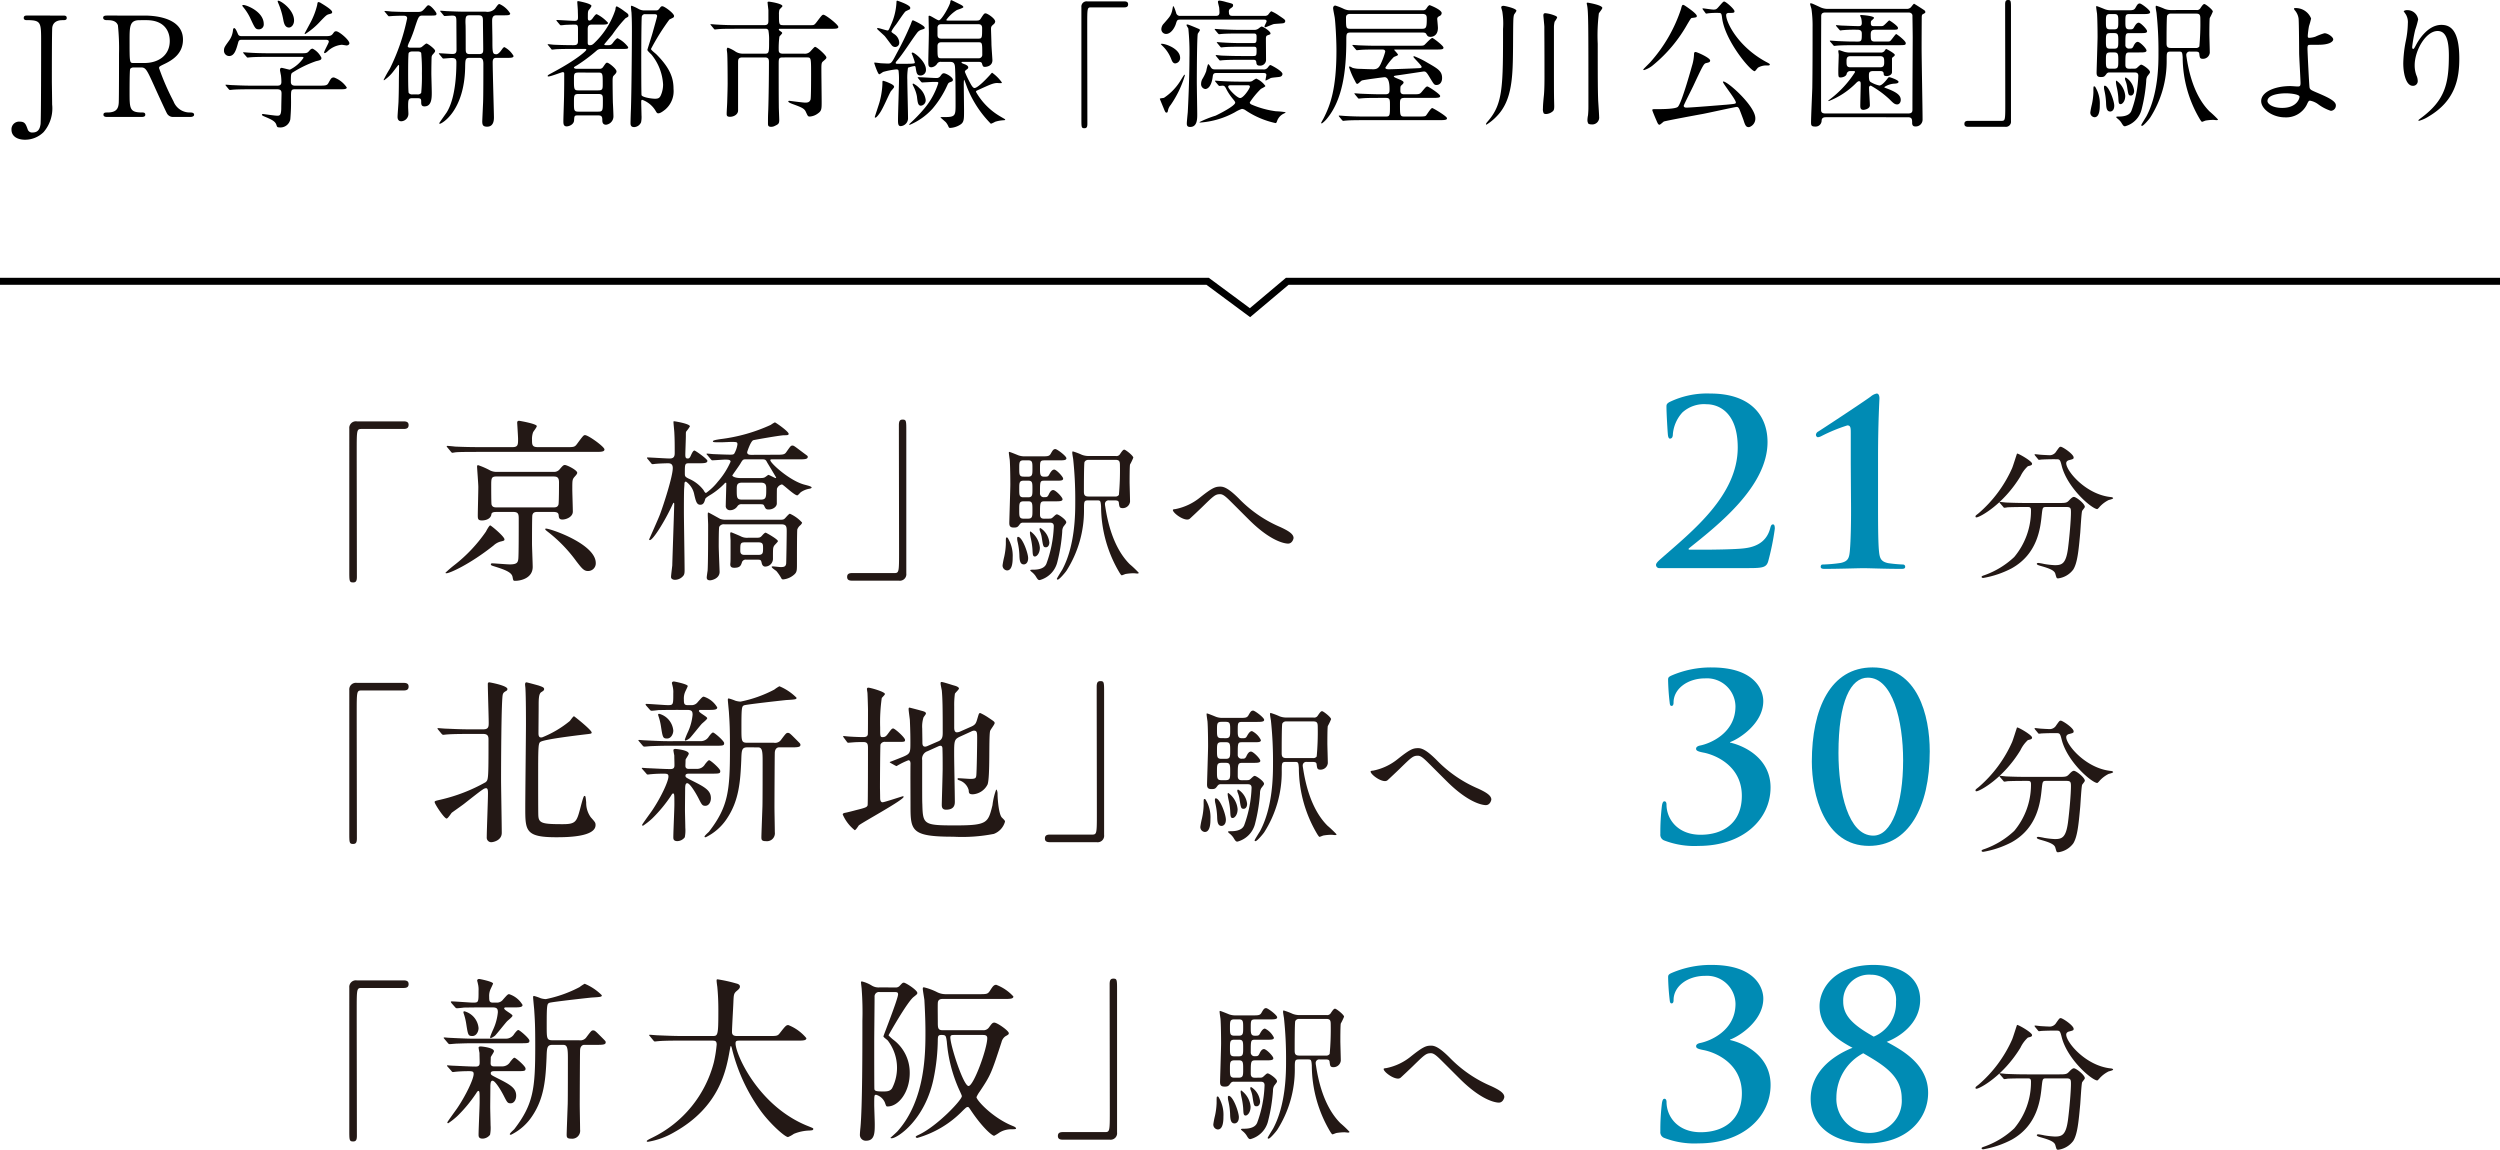 <svg id="レイヤー_1" data-name="レイヤー 1" xmlns="http://www.w3.org/2000/svg" viewBox="0 0 359.628 165.394"><defs><style>.cls-1{fill:none;stroke:#000;stroke-miterlimit:10;stroke-width:1.013px;}.cls-2{fill:#231815;}.cls-3{fill:#008bb4;}</style></defs><title>txt_station_city01_02</title><polyline class="cls-1" points="0 40.464 173.717 40.464 179.814 44.978 185.175 40.464 359.628 40.464"/><path d="M9.1,2.241c.2,0,.5,0,.5.34,0,.32-.28.32-.6.32-.26,0-1.32,0-1.48,1.04-.06.34-.06,6.441-.06,7.581,0,.5.04,2.941.04,3.5A5.232,5.232,0,0,1,6.275,19a3.787,3.787,0,0,1-2.681,1.1c-1.08,0-1.94-.48-1.94-1.44a1.088,1.088,0,0,1,1.18-1.16c.74,0,.86.32,1.14,1.08a.659.659,0,0,0,.72.48c.921,0,1.06-.72,1.141-1.2.08-.6.08-10.343.08-11.863,0-2.82,0-3.1-2.1-3.1-.08,0-.4,0-.4-.32,0-.34.3-.34.5-.34Z"/><path d="M20.8,2.241c.96,0,5.521.1,5.521,3.46,0,2.041-1.54,2.961-2.661,3.5-.7.34-.78.38-.78.6a35.571,35.571,0,0,0,2.08,4.781,2.494,2.494,0,0,0,2.361,1.6c.2,0,.6,0,.6.32,0,.28-.4.32-.5.32h-2.5a.981.981,0,0,1-.941-.58c-.12-.2-1.54-3.3-1.76-3.8-1.1-2.421-1.24-2.741-1.94-2.741h-1.1c-.139,0-.4.08-.46.24-.08.2-.08,2.841-.08,3.3,0,2.421,0,2.941,1.84,2.941.141,0,.421,0,.421.32s-.36.32-.58.32H15.381c-.2,0-.5-.04-.5-.32,0-.32.281-.32.56-.32,1.381,0,1.581-.641,1.641-1.381.04-.68.04-6.181.04-7.121a32.152,32.152,0,0,0-.16-4.041c-.26-.74-1.12-.74-1.581-.74-.119,0-.54,0-.54-.36,0-.3.361-.3.6-.3Zm-.72.66c-1.441,0-1.441.9-1.441,2.96,0,3.141,0,3.2.54,3.2H20.8c1.96,0,3.62-1.08,3.62-3.161,0-1.4-.76-3-3.36-3Z"/><path d="M46.6,5.2c.78,0,1.02,0,1.28-.34.22-.3.26-.36.48-.36.42,0,1.9,1.261,1.9,1.721,0,.219-.26.32-.4.32-.06,0-.62-.1-.7-.1a3.4,3.4,0,0,0-2.1,1c-.161.121-.26.2-.36.2a.086.086,0,0,1-.08-.08c0-.22.68-1.38.68-1.561,0-.26-.26-.279-.54-.279H34.9c-.36,0-.54,0-.64.4-.26.921-.5,1.941-1.3,1.941a.761.761,0,0,1-.741-.78c0-.421.1-.56.721-1.421a3,3,0,0,0,.58-1.6c.02-.06.06-.22.16-.22.18,0,.34.36.56.88.12.28.38.28.58.28Zm-6.742,7.122c.24,0,.62,0,.62-.52a7.443,7.443,0,0,0-.06-.941c-.06-.3-.14-.7-.14-.78,0-.06,0-.32.22-.32.18,0,1.021.26,1.2.26a5.008,5.008,0,0,0,1.96-1.7c0-.14-.1-.14-.38-.14h-4.7c-.48,0-1.841,0-2.521.06-.079,0-.36.04-.44.04-.06,0-.1-.04-.16-.12l-.4-.46c-.08-.1-.08-.1-.08-.14s.04-.041.06-.041c.14,0,.74.061.88.061.581.04,1.621.08,2.761.08H43.2c.9,0,.98,0,1.28-.34.2-.24.32-.32.5-.32a2.884,2.884,0,0,1,1.261,1.32c0,.3-.18.34-.781.48a16.078,16.078,0,0,0-3.32,1.6c-.261.161-.3.181-.3,1.381,0,.54.441.54.64.54h3.461c.821,0,1.1-.02,1.281-.341.38-.679.44-.839.82-.839a3.782,3.782,0,0,1,1.84,1.44c0,.26-.4.26-1.06.26H42.441c-.58,0-.58.16-.58,1.18a28.6,28.6,0,0,1-.1,3.141,1.452,1.452,0,0,1-1.621,1.16c-.28,0-.3-.12-.38-.36-.16-.54-.78-.8-1.62-1.16-.24-.1-.46-.18-.46-.3,0-.1.12-.1.18-.1.04,0,1.68.241,2,.241.34,0,.58,0,.6-1.02,0-.44.04-1.861.04-2.161,0-.34-.06-.62-.62-.62H36.04c-.48,0-1.84,0-2.54.06-.06,0-.34.04-.42.04-.06,0-.1-.04-.181-.12l-.379-.46c-.08-.1-.08-.1-.08-.14s.04-.04.06-.04c.14,0,.74.06.88.06.58.02,1.62.08,2.76.08ZM35.04.72c.4,0,2.9.94,2.9,2.741a.7.7,0,0,1-.679.76c-.5,0-.581-.16-1.181-1.44A7.45,7.45,0,0,0,34.92.94C34.9.9,34.84.8,34.86.76S35,.72,35.04.72ZM42.3,2.94c0,.6-.361,1.021-.74,1.021-.621,0-.741-.76-.821-1.18a11,11,0,0,0-.68-2.26c-.02-.061-.16-.341-.1-.4C40.141-.08,42.3,1.3,42.3,2.94Zm5.481-1.2c0,.181-.08.2-.44.3-.341.08-.441.18-1.22.98A10.446,10.446,0,0,1,43.9,4.9a.086.086,0,0,1-.08-.08c0-.02.7-1.3.78-1.46A10.674,10.674,0,0,0,45.622.74c.06-.38.08-.44.2-.44A.914.914,0,0,1,46.2.46C46.723.78,47.783,1.42,47.783,1.74Z"/><path d="M60.771,2.241c-.52,0-.581.18-1.061,1.62a17.7,17.7,0,0,1-.78,2.08,3.056,3.056,0,0,0-.28.7c0,.219.3.219.42.219h1.12a.993.993,0,0,0,.4-.059c.14-.06.62-.54.76-.54.2,0,1.24.8,1.24,1.04,0,.139-.02.179-.32.52a.622.622,0,0,0-.18.38c-.02.22-.04,1.84-.04,2.34,0,.42.06,2.341.06,2.741,0,.78,0,2.021-1.04,2.021-.34,0-.48-.141-.48-.58,0-.461,0-.6-.58-.6h-.68c-.6,0-.621.24-.621,1.24,0,.16.04.841.04.981a1.069,1.069,0,0,1-1.02,1.1c-.46,0-.54-.381-.54-.62,0-.36.14-1.961.14-2.281.06-1.78.04-2.62.06-3.681l.02-1.38c0-.04-.02-.14-.1-.14-.02,0-.54.7-.64.82a5.62,5.62,0,0,1-1.42,1.38.053.053,0,0,1-.06-.06,17.111,17.111,0,0,1,.88-1.58,29.892,29.892,0,0,0,2.5-7.261c0-.361-.3-.38-.6-.38-.46,0-1.3.019-1.72.059-.04,0-.24.021-.28.021-.08,0-.1-.04-.18-.12l-.38-.46c-.08-.08-.1-.1-.1-.14,0-.02.04-.04.08-.04.14,0,.76.06.88.079.92.04,1.82.061,2.74.061h.741c.82,0,.9,0,1.34-.481.38-.44.42-.48.54-.48.36,0,1.16,1.02,1.16,1.2,0,.281-.1.281-1.06.281ZM60.03,13.583a.617.617,0,0,0,.561-.22,24.291,24.291,0,0,0,.1-2.8,27.266,27.266,0,0,0-.1-2.941c-.1-.2-.36-.221-.561-.221h-.679c-.441,0-.521.181-.561.221-.08.18-.08,2.38-.08,2.8,0,.381,0,2.761.08,2.941a.6.6,0,0,0,.541.22ZM71.473,8.322c-.3,0-.6,0-.6.64,0,1.261.18,7.441.18,7.882,0,.36,0,1.38-.98,1.38-.62,0-.7-.28-.7-.8,0-.04.1-2.261.12-2.681.04-.9.04-4.64.04-5.541,0-.88-.321-.88-.66-.88H67.592c-.64,0-.66.16-.68,1.4-.12,6.261-3.361,8.082-3.641,8.082a.073.073,0,0,1-.08-.08c0-.08.92-1.321,1.081-1.58.279-.46,1.38-2.3,1.38-7.2,0-.5-.22-.6-.72-.6-.16,0-1.041.08-1.16.08-.061,0-.1-.04-.181-.14l-.38-.46c-.08-.08-.08-.1-.08-.12,0-.04.02-.04.06-.04.3,0,1.6.1,1.881.1.38,0,.6-.1.6-.6,0-.62-.02-3.321-.02-3.861,0-.84,0-1.06-.62-1.06-.14,0-.961.06-1.061.06-.08,0-.119-.04-.179-.12l-.381-.46c-.08-.1-.1-.1-.1-.14,0-.02.04-.04.08-.04.14,0,.76.06.881.06.919.04,1.82.08,2.74.08h2.861a1.485,1.485,0,0,0,1.34-.441c.42-.58.48-.66.64-.66a3.441,3.441,0,0,1,1.541,1.36c0,.141-.121.221-.321.241s-.52.02-.74.02h-.96c-.58,0-.58.56-.58.82,0,.42.04,2.22.04,2.581,0,1.98,0,2.2.58,2.2.26,0,.58-.4.72-.6.2-.28.3-.421.44-.421a3.281,3.281,0,0,1,1.3,1.261c0,.28-.361.28-1.06.28ZM67.572,2.2c-.54,0-.66.14-.6,1.38.02.12.02,3,.02,3.32,0,.6,0,.881.6.881h1.3c.62,0,.62-.28.62-.761,0-.62-.04-3.34-.04-3.92,0-.54,0-.9-.6-.9Z"/><path d="M83.183,16.6c-.56,0-.56.06-.6.7-.02.62-.741.88-1.06.88-.481,0-.481-.4-.481-.8,0-.52.1-3.121.1-3.7.02-1.44.02-1.7.02-3.061,0-.12,0-.24-.22-.24-.14,0-1.7.62-2.04.62-.04,0-.12,0-.12-.06,0-.139.12-.179,1-.66,3.16-1.7,4.561-2.96,4.561-3.12,0-.12-.04-.12-.4-.12H82.382c-.56,0-1.56,0-2.36.04-.06,0-.54.06-.58.06-.08,0-.12-.04-.18-.14l-.38-.46c-.08-.081-.1-.1-.1-.121,0-.039.04-.06.08-.06.119,0,.74.08.88.08.5.02,1.62.06,2.68.06.381,0,.721,0,.721-.56V4.2c0-.48-.02-.66-.46-.66-.681,0-1.361.04-1.421.04-.08.02-.54.06-.58.06-.06,0-.1-.04-.18-.12l-.38-.46c-.08-.1-.08-.1-.08-.14s.04-.04.06-.04c.36,0,2.16.12,2.561.12.46,0,.48-.22.48-.521,0-.339-.02-.7-.02-.919,0-.2-.08-1.161-.08-1.241,0-.14.04-.16.12-.16.04,0,1.92.34,1.92.7a1.787,1.787,0,0,1-.36.54c-.16.2-.16.4-.16,1.1,0,.28,0,.46.24.46.18,0,.36-.22.4-.26.36-.5.5-.66.64-.66a5.389,5.389,0,0,1,1.62,1.24c0,.26-.4.26-1.06.26h-1.24c-.4,0-.62.08-.62.66v1.92c0,.261.06.38.3.38.28,0,.4-.06.72-.38A11.607,11.607,0,0,0,88.524,1.4c.04-.339.06-.48.22-.48a6.924,6.924,0,0,1,1.08.7c.46.319.58.4.58.62,0,.159-.04.18-.42.38a18.837,18.837,0,0,0-1.9,2.36c-.18.22-1.161,1.38-1.161,1.4,0,.119.161.119.241.119h.38c.32,0,.459-.1.68-.419.14-.181.46-.581.62-.581a4.314,4.314,0,0,1,1.52,1.28c0,.261-.1.261-1.08.261h-2.74a.938.938,0,0,0-.741.26,23.82,23.82,0,0,1-2.78,2.08c-.4.24-.46.26-.46.32,0,.16.24.2.419.2h3.241a.579.579,0,0,0,.52-.24c.4-.58.441-.64.6-.64.241,0,1.341.88,1.341,1.24,0,.2-.08.3-.44.66-.06.08-.12.2-.12.721,0,.82.02,2.36.04,3.14.02.26.08,1.62.08,1.921a1.209,1.209,0,0,1-1.06,1.24c-.54,0-.54-.46-.54-.7,0-.52-.161-.64-.6-.64Zm.02-6.162c-.64,0-.64.22-.64.941,0,1.46,0,1.62.64,1.62h2.86c.64,0,.64-.22.64-.96,0-1.44,0-1.6-.64-1.6Zm.02,3.081c-.66,0-.66.22-.66,1.22,0,1.141,0,1.32.66,1.32h2.82c.68,0,.68-.16.68-1.62,0-.68,0-.92-.66-.92ZM94.245,1.5c.24,0,.4,0,.56-.2.26-.34.3-.4.48-.4.3,0,1.68,1.021,1.68,1.4a.293.293,0,0,1-.079.2c-.06.06-.521.26-.6.32a32.8,32.8,0,0,0-2.64,4.221c0,.16.64.64.76.76,2.1,2.1,2.481,3.56,2.481,5a3.457,3.457,0,0,1-1.2,2.961c-.18.139-.66.54-.98.54-.2,0-.22-.06-.46-.46A3.688,3.688,0,0,0,92.4,14.363c-.159,0-.159.12-.159.34,0,.26.04,1.561.04,1.86a3.844,3.844,0,0,1-.06,1.021,1.144,1.144,0,0,1-1,.7c-.52,0-.52-.4-.52-.58,0-.28.04-1.681.06-1.98.08-2.381.14-8.762.14-11.323,0-.56,0-1.54-.06-2.6-.02-.12-.08-.74-.08-.821,0-.04.02-.16.1-.16a7.782,7.782,0,0,1,1.02.48,1.69,1.69,0,0,0,.841.2Zm-1.42.541a.447.447,0,0,0-.5.34c-.06.22-.08,5-.08,5.841,0,.52,0,5.361.04,5.461.08.3,1.4.52,1.94.52.48,0,.66-.12.82-.46a3.822,3.822,0,0,0,.34-1.6,7.409,7.409,0,0,0-1.68-4.3c-.1-.1-.58-.54-.58-.66,0-.08.7-2.221.8-2.641.1-.36.6-2.1.6-2.221,0-.279-.22-.279-.46-.279Z"/><path d="M112.634,8.262c-.62,0-.62.16-.62,1.04,0,1.94,0,4.121.02,6.081,0,.3.06,1.6.06,1.861,0,.54-.12.62-.62.86a1.144,1.144,0,0,1-.54.14c-.44,0-.46-.2-.46-.52,0-.72,0-.94.04-1.9.06-1.58.1-5.081.1-6.861,0-.32,0-.7-.561-.7h-3.26c-.62,0-.62.36-.62.72V15.9c0,.54-.581.9-1.161.9-.48,0-.48-.22-.48-.46,0-.261.08-1.481.08-1.74.04-1.241.06-2.321.06-2.6,0-1.461-.02-3.861-.06-4.281,0-.1-.06-.48-.06-.56s.02-.3.16-.3a5.118,5.118,0,0,1,1,.5,1.921,1.921,0,0,0,1.181.36h3.18c.561,0,.561-.241.561-1.821a7.282,7.282,0,0,0-.1-1.52.37.37,0,0,0-.4-.24h-4.34c-1.541,0-2.141.02-2.521.06-.06,0-.36.04-.42.04-.08,0-.12-.04-.18-.12l-.38-.46c-.08-.1-.1-.1-.1-.14,0-.02.04-.04.08-.04.14,0,.76.06.88.06.98.06,1.8.08,2.741.08h4.041c.56,0,.6-.26.6-.681V1.46c-.02-.16-.12-1.06-.12-1.12,0-.1.14-.1.2-.1.159,0,1.94.281,1.94.64,0,.1-.42.44-.44.54a2.436,2.436,0,0,0-.06.681c0,1.36,0,1.52.6,1.52h4c.42,0,.48,0,.86-.5.68-.9.76-1,.94-1,.3,0,2.141,1.42,2.141,1.76,0,.26-.4.26-1.06.26h-7.2c-.24,0-.3,0-.3.12,0,.08.08.12.16.18.28.2.32.22.32.32s-.36.42-.4.52a13.757,13.757,0,0,0-.1,1.861c0,.24,0,.58.6.58h3.041a1.082,1.082,0,0,0,.98-.4c.48-.52.54-.58.62-.58.24,0,1.621,1.22,1.621,1.52,0,.16-.061.2-.521.6-.2.18-.2.46-.2,1.18s.04,3.941.04,4.581c0,1.021,0,1.32-.52,1.681a2.2,2.2,0,0,1-1.16.46c-.3,0-.3-.04-.6-.681-.22-.5-.661-.66-1.961-1.14-.2-.08-.56-.219-.56-.36,0-.06.08-.08.18-.08.12.02,1.961.26,2.241.26.3,0,.64-.02.78-.44.08-.22.08-3.1.08-3.6,0-2.421,0-2.461-.6-2.461Z"/><path d="M129.078,9.182c.66,0,1.48,0,1.981-.02.54-.02.54-.08.54-.2a10.478,10.478,0,0,0-.46-1.3.135.135,0,0,1,.139-.1c.281,0,1.921,1.3,1.921,2.44a.79.79,0,0,1-.78.86c-.521,0-.581-.4-.68-1-.04-.3-.06-.36-.22-.36a4.6,4.6,0,0,0-.9.24,8.849,8.849,0,0,0-.1,1.74c0,.861.1,4.682.1,5.462a1.128,1.128,0,0,1-1.06,1.2c-.34,0-.38-.34-.38-.84,0-.9.14-4.921.14-5.741a10.008,10.008,0,0,0-.06-1.38c-.04-.161-.1-.2-.36-.2a10.918,10.918,0,0,0-1.84.36c-.1.04-.48.341-.58.341-.2,0-.721-1.581-.721-1.621,0-.06.04-.06.1-.06.081,0,.741.08.88.1.1,0,.821.04,1,.04.48,0,.56-.14,1.24-1.44a45.369,45.369,0,0,0,2.041-4.221c.179-.5.2-.56.319-.56.06,0,1.681.76,1.681,1.06,0,.16-.04.16-.48.3a1.212,1.212,0,0,0-.6.42c-.86,1.12-2.041,3.061-2.981,4.121-.08.08-.14.22-.1.28C128.878,9.162,129,9.182,129.078,9.182Zm-.46,3.321c0,.14-.44.56-.5.68-.44.82-1,2.22-1.52,3.021-.04.06-.481.72-.68.72a.085.085,0,0,1-.081-.08c0-.06.6-1.841.681-2.141a11.506,11.506,0,0,0,.42-2.66c0-.36,0-.42.12-.42a5.429,5.429,0,0,1,.78.279C128.338,12.123,128.618,12.283,128.618,12.5Zm-.02-7.622a1.561,1.561,0,0,1,.76,1.24.6.6,0,0,1-.6.641.646.646,0,0,1-.44-.2c-.16-.18-.88-1.181-1.06-1.381-.18-.18-1.1-1-1.1-1.04,0-.08.08-.1.16-.1.2,0,1.141.34,1.361.34.14,0,.18-.08.46-.74a8.927,8.927,0,0,0,.82-3.321c0-.08,0-.22.12-.22.02,0,1.861.6,1.861,1.02,0,.061,0,.18-.081.22-.08.06-.54.241-.62.32-.24.221-1.12,1.561-1.34,1.861-.16.2-.7.9-.66,1.08A2.82,2.82,0,0,0,128.6,4.881Zm3.5,6.4c-.08-.1-.08-.1-.08-.139s.04-.04.06-.04c.38,0,2.2.12,2.62.12a.632.632,0,0,0,.58-.281c.2-.28.3-.4.5-.4.321,0,1.3.561,1.3.961a.278.278,0,0,1-.2.24c-.42.159-.42.159-.561.42a14.161,14.161,0,0,1-2.18,3.481,9.258,9.258,0,0,1-3.281,2.32c-.02,0-.06,0-.06-.04,0-.06.02-.08.121-.18a21.717,21.717,0,0,0,2.04-2.12,10.553,10.553,0,0,0,2.021-3.682c0-.159-.081-.159-.661-.159-.24,0-1.48.08-1.66.08-.06,0-.1-.04-.18-.12Zm1.06,3.061a.774.774,0,0,1-.68.86c-.44,0-.48-.519-.581-1.36a5.156,5.156,0,0,0-.54-1.5c-.02-.08-.08-.18-.08-.22a.108.108,0,0,1,.1-.1,3.225,3.225,0,0,1,.861.641A2.713,2.713,0,0,1,133.159,14.343Zm2.26-5.441a.592.592,0,0,0-.58.22,1.116,1.116,0,0,1-.84.56c-.46,0-.46-.3-.46-.84,0-.58.08-3.461.08-4.1,0-.34-.04-1.98-.04-2.341,0-.08,0-.139.12-.139.2,0,1.12.66,1.36.66.4,0,1.621-2.221,1.641-2.621.02-.14.04-.28.16-.28.039,0,1,.48,1.16.56.28.14.56.28.56.441,0,.139-.82.359-.96.439a5.6,5.6,0,0,0-1.48,1.381c0,.12.04.12.38.12h3.84c.42,0,.56-.021.721-.28.44-.681.5-.76.7-.76.26,0,1.38.74,1.38,1.18a.577.577,0,0,1-.24.4c-.28.24-.36.32-.36.66,0,.3.06,1.8.06,2.141,0,.38.14,2.2.14,2.36,0,.9-.96.96-1.06.96-.281,0-.32-.08-.44-.48-.06-.24-.321-.24-.461-.24h-2.3c-.1,0-.18,0-.18.08s.04.1.38.24c.16.04.58.22.58.46,0,.16-.04.18-.36.421a.341.341,0,0,0-.12.239,14.328,14.328,0,0,0,.72,1.521c.16.3.42.8.66.8.481,0,1.841-1.44,2.281-1.94.04-.061.22-.261.26-.261a5.816,5.816,0,0,1,1.4,1.4c0,.079-.06.1-.12.1a4.759,4.759,0,0,1-.52-.021c-.58,0-1,.2-2.721.981-.36.16-.36.18-.36.3a9.514,9.514,0,0,0,3.481,3.521c.641.38.72.4.72.48,0,.06-.059.06-.32.08a4.7,4.7,0,0,0-1.14.22,3.277,3.277,0,0,1-.6.28,15.577,15.577,0,0,1-3.361-5.081c-.08-.18-.44-1.241-.48-1.241-.06,0-.06.581-.06.681,0,.2.04,3.34.04,3.7,0,1.221,0,1.661-.44,2a2.991,2.991,0,0,1-1.56.54c-.12,0-.16-.04-.22-.14a2.467,2.467,0,0,0-.4-.68c-.12-.12-.761-.66-.761-.68,0-.06.06-.06.58-.06,1.5,0,1.581-.2,1.581-1.66,0-.921,0-5.121-.1-5.7-.08-.48-.3-.58-.7-.58Zm.041-5.421c-.261,0-.52.04-.6.42v1.14c0,.521.38.521.621.521h5.2c.6,0,.6-.081.6-1.541,0-.54-.4-.54-.6-.54Zm0,2.6c-.221,0-.6.02-.6.56,0,1.7,0,1.74.6,1.74h5.28a.5.5,0,0,0,.561-.54c0-1.681,0-1.76-.58-1.76Z"/><path d="M161.721.2c.38,0,.56.12.56.42s-.16.441-.56.441H156.94c-.54,0-.54.12-.54,2.52,0,2.24.02,12.183.02,14.223,0,.46-.1.64-.42.64-.44,0-.44-.14-.44-1.32V1.021A.751.751,0,0,1,156.42.2Z"/><path d="M170.442,10.862A14.968,14.968,0,0,1,168.4,15.1a1.832,1.832,0,0,0-.36.679c-.06.28-.08.421-.22.421-.16,0-.2-.06-.44-.661,0,0-.54-1.3-.54-1.32,0-.1.54-.1.62-.16a7.985,7.985,0,0,0,2.5-2.7c.061-.08.38-.639.44-.62C170.422,10.742,170.442,10.822,170.442,10.862Zm-.68-2.54a.774.774,0,0,1-.7.8c-.34,0-.48-.38-.56-.58a5.256,5.256,0,0,0-1.34-2c-.02-.021-.181-.2-.181-.2C167.082,6.1,169.762,6.842,169.762,8.322Zm.06-5.5c-.48,0-.5.06-.68.64-.16.5-.68,1.42-1.4,1.42a.678.678,0,0,1-.68-.7,1.185,1.185,0,0,1,.34-.78c.9-1.02,1-1.14,1.18-1.741.04-.119.16-.78.16-.78.14,0,.3.52.44.94a.55.55,0,0,0,.64.46h5.121c.34,0,.48-.159.48-.5,0-.139-.02-.44-.04-.679-.02-.121-.18-.7-.18-.841s.12-.18.22-.18A5.75,5.75,0,0,1,176.4.3c.88.221.98.24.98.46,0,.18-.04.22-.34.44a.483.483,0,0,0-.26.521c0,.44.14.559.5.559h4.581a.72.72,0,0,0,.54-.139c.06-.06.38-.52.48-.52a5.617,5.617,0,0,1,1.1.62c.8.54.9.6.9.8,0,.18-.119.26-.279.3-.181.04-1.141.08-1.361.12-.2.04-1.12.46-1.22.46a.132.132,0,0,1-.12-.14c0-.1.3-.6.3-.72,0-.24-.22-.24-.42-.24Zm1.02.7c.12,0,1.481.58,1.661.66a.178.178,0,0,1,.1.16c0,.1-.28.44-.3.52-.12.5-.14,5.942-.14,6.9,0,.74.06,3.98.06,4.661,0,.7,0,1.84-1.02,1.84-.4,0-.48-.2-.48-.5,0-.26.119-1.4.139-1.62.06-1.061.241-4.961.241-7.842a34.282,34.282,0,0,0-.161-4.2c-.04-.1-.3-.46-.259-.54A.266.266,0,0,1,170.842,3.521Zm8.743,8.222a1.105,1.105,0,0,0,.54-.08,3.5,3.5,0,0,1,.58-.36,3.175,3.175,0,0,1,1.32,1.06c0,.12-.56.36-.66.44a11.872,11.872,0,0,0-1.581,1.921c0,.139.08.219.22.3a13.054,13.054,0,0,0,3.541.981,10.593,10.593,0,0,1,1.4.14c0,.04-.1.12-.239.18a1.859,1.859,0,0,0-1,1.1c-.04.12-.1.28-.22.28a12.445,12.445,0,0,1-4.281-1.82,1.035,1.035,0,0,0-.56-.22,4.909,4.909,0,0,0-1,.48,12.169,12.169,0,0,1-4.961,1.48c-.02,0-.14,0-.14-.06a15.168,15.168,0,0,1,2.3-.92c.36-.161,2.841-1.4,2.841-1.881,0-.1-.06-.2-.32-.52a7.877,7.877,0,0,1-.9-1.32c-.22-.44-.3-.6-.6-.6-.059,0-.38.04-.44.04s-.1-.04-.18-.12l-.38-.46c-.08-.1-.08-.1-.08-.14s.04-.04.06-.04c.12,0,.741.06.881.06.58.04,1.62.08,2.74.08Zm2.1-1.761a.7.7,0,0,0,.68-.26c.22-.28.26-.36.42-.36.04,0,1.7.84,1.7,1.281a.427.427,0,0,1-.359.4c-.181.061-1.161.1-1.361.2a6.959,6.959,0,0,1-.68.341c-.04,0-.04-.041-.04-.061,0-.12.12-.62.12-.74,0-.28-.28-.28-.4-.28H175c-.24,0-.48,0-.54.46-.22,1.841-1,1.841-1.08,1.841a.692.692,0,0,1-.6-.74,1.5,1.5,0,0,1,.16-.661,6.275,6.275,0,0,0,.58-1.179,5.925,5.925,0,0,1,.26-1c.1,0,.24.2.4.46.2.3.381.3.8.3ZM180.4,4.3a1.014,1.014,0,0,0,.561-.14c.079-.04.42-.34.52-.34.24,0,1.28.68,1.28.98,0,.14-.04.14-.42.28-.2.06-.22.22-.24.4,0,.46.02,2.681.02,3.181a.84.84,0,0,1-.92.78c-.44,0-.46-.28-.48-.5-.04-.34-.261-.34-.48-.34h-1.781c-.48,0-1.82,0-2.521.06-.06,0-.359.04-.42.04-.08,0-.1-.04-.18-.14l-.38-.46c-.08-.1-.08-.1-.08-.12a.064.064,0,0,1,.06-.06c.121,0,.741.08.881.08.58.02,1.62.06,2.74.06h1.7c.5,0,.5-.1.5-.94,0-.4-.18-.4-.5-.4h-1.621c-.48,0-1.82,0-2.52.059-.06,0-.36.04-.42.04-.08,0-.12-.04-.181-.119l-.379-.461c-.1-.1-.1-.1-.1-.139s.04-.04.08-.04c.119,0,.739.059.879.059.561.04,1.6.08,2.741.08h1.541c.48,0,.48-.119.48-.98,0-.4-.221-.4-.48-.4h-1.941c-.48,0-1.841,0-2.54.06-.06,0-.341.04-.421.04-.06,0-.1-.04-.18-.12l-.38-.46c-.08-.1-.08-.1-.08-.14s.04-.04.06-.04c.14,0,.741.06.881.06.58.02,1.62.08,2.76.08Zm-3.38,7.962c-.14,0-.34.02-.34.22,0,.3,1.26,1.62,1.72,1.62.48,0,1.4-1.4,1.4-1.62s-.219-.22-.3-.22Z"/><path d="M204.627,1.48c.4,0,.46-.1.66-.4.16-.24.3-.34.36-.34s1.74.66,1.74,1.141a.47.47,0,0,1-.3.42c-.239.12-.34.22-.34.44,0,.06.1,1.06.1,1.26,0,1.22-.862,1.3-1.08,1.3-.362,0-.461-.16-.6-.42-.079-.14-.219-.2-.539-.2h-10.3c-.66,0-.66.16-.66,1.18,0,4.261-.519,8.462-2.78,11.2a3.8,3.8,0,0,1-.74.7.108.108,0,0,1-.1-.1c.08-.16.261-.48.32-.58,1-1.94,1.881-4.3,1.881-9.8,0-1.8-.16-4.141-.24-4.7-.02-.2-.24-1.2-.24-1.421,0-.059.04-.36.32-.36a8.325,8.325,0,0,1,1.221.48,2.133,2.133,0,0,0,1,.2Zm-1.4,12.083c.9,0,1,0,1.3-.36.581-.7.64-.76.821-.76.139,0,1.82,1.1,1.82,1.36,0,.22-.159.28-1.06.28h-4.082c-.639,0-.639.3-.639.9,0,1.6,0,1.781.62,1.781h2.181c.719,0,.86-.04.96-.16.14-.161.679-1.061.88-1.061.12,0,2.121,1.181,2.121,1.461,0,.22-.181.28-1.041.28H196.185c-1.34,0-2.1.02-2.54.06-.061,0-.361.04-.42.04s-.1-.04-.181-.12l-.38-.46c-.06-.06-.08-.1-.08-.14,0-.02.02-.04.061-.04.139,0,.759.06.879.06.98.06,1.821.08,2.741.08h3.081c.6,0,.6-.16.6-1.561,0-.88,0-1.12-.58-1.12h-.939c-1.481,0-2.061.02-2.522.06-.059,0-.359.04-.42.04-.08,0-.119-.04-.179-.12l-.381-.46c-.039-.06-.1-.1-.1-.14s.041-.04.08-.04c.141,0,.76.06.881.06.981.04,2,.08,2.74.08h.781c.58,0,.58-.34.58-.7,0-.4,0-1.76-.72-1.76-.08,0-3.041.379-3.262.48-.119.04-.519.48-.639.48-.14,0-.181-.06-.361-.44a10.771,10.771,0,0,1-.839-1.961c0-.08.06-.1.12-.1a3.705,3.705,0,0,1,.38.2,3.942,3.942,0,0,0,1.14.14c.3.02,1.58.06,1.84.06.62,0,.84-.26,1.1-.82a10.545,10.545,0,0,0,.62-1.7c0-.319-.281-.319-.481-.319h-.64c-1.539,0-2.06.02-2.52.06-.08,0-.36.04-.44.04-.06,0-.08-.04-.161-.12l-.4-.48c-.06-.06-.08-.1-.08-.121,0-.04.02-.04.08-.04.119,0,.74.06.88.06.979.041,1.8.061,2.74.061h5.462c.94,0,1.039,0,1.22-.141.18-.16.92-.98,1.12-.98.141,0,1.6,1.121,1.6,1.381s-.22.28-1.061.28h-5.861c-.1,0-.16,0-.16.06,0,.04.54.56.54.7,0,.12-.54.26-.62.34a8.932,8.932,0,0,0-1.2,1.52c0,.22.381.22.541.22.5,0,3.68-.12,4.361-.16.08,0,.32-.02.32-.18,0-.22-1.181-1.32-1.181-1.44a.093.093,0,0,1,.1-.1,12.275,12.275,0,0,1,1.881.92c1.58.9,2.14,1.24,2.14,2.221,0,.62-.34,1-.8,1-.32,0-.36-.06-.94-1.02-.52-.881-.62-.921-.9-.921-.061,0-3.321.5-3.821.561-.26.04-.48.059-.48.159,0,.2,1.4.52,1.4.841,0,.139-.06.2-.32.44-.141.14-.141.2-.141.78,0,.5.381.5.6.5ZM194.305,2c-.221,0-.681,0-.681.521,0,1.56,0,1.62.7,1.62h10.2c.621,0,.72-.14.72-1.42,0-.42-.019-.721-.68-.721Z"/><path d="M218.135,1.541c0,.119-.3.48-.34.58-.121.42-.121.819-.141,4.541-.04,4.26-.059,7.761-2.381,10.1a7.387,7.387,0,0,1-1.459,1.18c-.041,0-.041-.06-.041-.08,0-.12.041-.16.361-.54,2.081-2.461,2.081-5.021,2.081-13.163a11,11,0,0,0-.1-2.461c-.04-.22-.16-.54-.16-.639,0-.2.22-.221.341-.221C216.434.84,218.135,1.2,218.135,1.541Zm3.82,14.042c0-.479.08-1.32.141-1.9.08-.84.08-2.2.08-2.56,0-5.2-.021-5.782-.021-7.262,0-.2-.139-1.541-.139-1.62,0-.32.139-.341.32-.341a4.979,4.979,0,0,1,1.42.38c.12.04.24.141.24.261a3.5,3.5,0,0,1-.36.58,3.378,3.378,0,0,0-.1.86V9.842c0,1.361,0,3.621.021,4.5,0,.14.02.78.02.9,0,.381-.02.6-.2.761a1.628,1.628,0,0,1-.959.4c-.1,0-.3-.019-.36-.119A1.314,1.314,0,0,1,221.955,15.583Zm6.4,1.681a3.836,3.836,0,0,1,.081-.68,11.591,11.591,0,0,0,.058-1.28c0-12.4,0-13.743-.219-14.684a.494.494,0,0,1-.02-.16c0-.08.1-.08.14-.08.02,0,2.1.34,2.1.761,0,.159-.46.679-.5.8a26.212,26.212,0,0,0-.16,4.362c0,5.761.02,6.841.06,8.081.02.38.14,2.06.14,2.4A.989.989,0,0,1,229,17.9a1.344,1.344,0,0,1-.48-.08A.836.836,0,0,1,228.357,17.264Z"/><path d="M244.088,2.3c0,.179-.041.2-.681.28-.139,0-.2.1-.68.9a20.72,20.72,0,0,1-4.9,5.861,3.77,3.77,0,0,1-1.32.74c-.021,0-.12,0-.12-.08,0-.06.84-.86.979-1.02a21.578,21.578,0,0,0,4.461-7.721c.121-.561.221-.561.3-.561.06,0,.14.06.2.08C242.387.82,244.088,1.921,244.088,2.3Zm6.7,14.923c-.06-.161-.48-1.3-.58-1.52-.1-.2-.2-.321-.381-.321-.24,0-4.16.881-4.941,1.02-.879.16-5.221.961-5.541,1.081-.1.06-.52.46-.619.46-.181,0-.261-.18-.441-.6-.22-.5-.6-1.42-.6-1.5,0-.12.1-.14.24-.14,1.06,0,3.1,0,3.441-.341.58-.58,2.061-6.021,2.08-6.061a6.4,6.4,0,0,0,.241-1.48c0-.2.039-.341.219-.341.22,0,2.1.841,2.1,1.221,0,.24-.18.28-.521.36-.36.08-.4.08-1.82,3.121-.22.5-1.46,2.9-1.46,3.041,0,.219.24.259.38.259.681,0,5.461-.4,5.741-.42,1.24-.12,1.381-.12,1.381-.32,0-.42-1.861-2.721-1.861-2.96a.092.092,0,0,1,.06-.06c.641,0,4.6,3.541,4.6,5.281a1.272,1.272,0,0,1-.88,1.28C251.168,18.324,251.049,18.044,250.789,17.224ZM244.967,1.38a.3.3,0,0,1-.06-.14.045.045,0,0,1,.04-.04c.16,0,1.3.18,1.541.18.4,0,.48-.1.78-.44.56-.64.64-.72.759-.72.241,0,1.481,1.1,1.481,1.4,0,.239-.18.239-.74.239-.161,0-.459,0-.459.321,0,1.04,1.7,4.541,5.781,6.741.459.24.5.28.5.36,0,.14-.2.14-.34.14a2.335,2.335,0,0,0-1.341.3c-.1.06-.4.52-.5.52-.581,0-4.261-4.361-4.68-7.641-.081-.621-.1-.741-.481-.741a10.656,10.656,0,0,0-1.381.04c-.059,0-.38.06-.46.06-.04-.039-.079-.1-.1-.119Z"/><path d="M274.285,1.28a.8.8,0,0,0,.54-.179c.1-.061.42-.561.521-.561.039,0,1.279.8,1.479.94a.377.377,0,0,1,.14.241c0,.139-.06.16-.359.32-.141.08-.141.18-.161.38,0,.26-.019,2.44-.019,4.461,0,1.64.139,8.822.139,10.282a.982.982,0,0,1-1.1,1.02c-.279,0-.4-.22-.4-.48,0-.52,0-.84-.62-.84H262.662c-.38,0-.6.12-.619.48a.866.866,0,0,1-.961.86c-.54,0-.56-.22-.56-.62,0-.78.16-4.241.18-4.941.04-2.641.04-6.021.04-8.762a16.943,16.943,0,0,0-.16-2.581c-.019-.119-.2-.64-.2-.76,0-.06.08-.06.12-.06.141,0,.26.06,1.26.52a2.6,2.6,0,0,0,1.16.28ZM262.563,1.8c-.581,0-.581.36-.581.58,0,.88-.019,4.7-.019,5.481v7.9c0,.219,0,.56.6.56h11.962c.581,0,.581-.341.581-.56,0-2.741.039-9.9.039-10.363,0-.5-.039-3.14-.039-3.22-.021-.08-.1-.38-.581-.38Zm3.58,8.422a.512.512,0,0,0-.5.42c-.08.359-.6.5-.86.5-.34,0-.34-.1-.34-1.04,0-.361.06-1.9.06-2.221,0-.08-.06-.441-.06-.5,0-.14.039-.16.14-.16.079,0,.64.219.819.259a3.325,3.325,0,0,0,.621.081h4.521a.643.643,0,0,0,.521-.2c.039-.04.2-.32.259-.32s1.241.64,1.241.84c0,.14-.081.2-.28.34a.313.313,0,0,0-.121.3v1.86c0,.381-.46.56-.76.56-.42,0-.42-.16-.439-.379-.021-.3-.281-.34-.461-.34h-1.02c-.64,0-.64.279-.64.679,0,.661.1.781.221.881a4.1,4.1,0,0,0,1.279.52c.381,0,.92-.68,1.02-.8.281-.36.32-.4.4-.4.16,0,1.341.419,1.341.66s-.34.259-.72.28a2.88,2.88,0,0,0-1.32.479c0,.061.019.081.24.161,1.58.58,2.12,1.04,2.12,1.68,0,.44-.28.66-.5.66-.38,0-.581-.2-1.12-.74a13.675,13.675,0,0,0-2.682-1.96.266.266,0,0,0-.26.3c0,.4.121,2.16.121,2.521,0,.54-.8.66-.92.66-.42,0-.46-.281-.46-.6,0-.479.06-2.62.06-3.06,0-.241,0-.46-.24-.46-.08,0-.16.02-.36.2a11.285,11.285,0,0,1-4,2.66c-.04,0-.061-.02-.061-.04,0-.04.141-.16.261-.24a14.992,14.992,0,0,0,3.581-3.881c0-.159-.1-.159-.16-.159Zm4.082-6.462c.5,0,.539,0,.639-.04.18-.04.82-.781.9-.781.1,0,1.26.8,1.26,1.061,0,.28-.1.28-1.04.28h-2.24c-.58,0-.64.28-.64.74.019.72,0,.96.64.96h1.42c.561,0,.641,0,.76-.1.16-.119.74-.98.841-.98s1.38.98,1.38,1.3c0,.3-.12.3-1.241.3h-6.081c-.46,0-1.82,0-2.52.061-.08,0-.36.04-.42.04-.08,0-.12-.04-.18-.121l-.4-.46a.254.254,0,0,1-.08-.14c0-.02.019-.04.08-.04.08,0,1.06.08,1.26.08,1.46.06,1.5.06,2.72.06.54,0,.54-.259.54-1.12,0-.18,0-.58-.58-.58a18.831,18.831,0,0,0-2.2.06c-.061,0-.221.04-.28.04-.08,0-.12-.04-.18-.12l-.4-.46c-.04-.06-.08-.1-.08-.14s.02-.04.08-.04c.08,0,.7.06.8.06.641.02,1.841.08,2.4.08.181,0,.44-.02.44-.44a3.141,3.141,0,0,0-.1-.76,1.5,1.5,0,0,1-.14-.32c0-.08.119-.08.16-.08.119,0,1.84.119,1.84.42,0,.06-.221.26-.36.38-.08.06-.1.16-.1.36,0,.28.061.44.4.44Zm-4,4.321c-.459,0-.6.18-.6.68,0,.64,0,.92.6.92h4.2c.48,0,.62-.18.62-.68,0-.6,0-.92-.62-.92Z"/><path d="M283.14,18.244c-.38,0-.56-.12-.56-.42s.159-.44.56-.44h4.78c.541,0,.541-.12.541-2.521,0-2.24-.02-12.182-.02-14.222,0-.461.1-.641.42-.641.42,0,.42.14.42,1.32v16.1a.736.736,0,0,1-.84.82Z"/><path d="M302.058,15.123c0,.42,0,1.741-.761,1.741a.661.661,0,0,1-.6-.72,11.189,11.189,0,0,1,.221-1.121,9.531,9.531,0,0,0,.22-1.7c0-.84,0-.9.12-.9a.41.41,0,0,1,.119.04A4.544,4.544,0,0,1,302.058,15.123Zm4.721-5.241c.459,0,.5,0,.72-.2.26-.24.4-.38.521-.38.219,0,1.259.72,1.259,1.06,0,.12-.04.16-.38.6a1.337,1.337,0,0,0-.16.681,22.853,22.853,0,0,1-.66,4.061,3.322,3.322,0,0,1-2.38,2.46c-.18,0-.26-.04-.541-.52a2.4,2.4,0,0,0-.4-.46c-.039-.04-.34-.26-.34-.34s.221-.08.4-.08c1.4,0,1.68-.58,1.781-.8a16.176,16.176,0,0,0,1-5.062c0-.48-.341-.48-.621-.48h-3.521a.485.485,0,0,0-.42.181c-.28.379-.341.48-.82.48-.46,0-.62-.161-.62-.621,0-.319.14-4.521.14-5.2,0-.78-.02-2.6-.08-3.321-.02-.12-.121-.8-.121-.94,0-.08,0-.12.061-.12.1,0,1.019.381,1.22.46a2.5,2.5,0,0,0,.86.14h2.24c.82,0,1.061,0,1.261-.339.28-.5.38-.641.639-.641.221,0,1.481.94,1.481,1.24,0,.281-.42.281-1.08.281h-1.86c-.621,0-.621.14-.621,1.2,0,.7.04,1,.561,1,.42,0,.54,0,.7-.32.14-.24.36-.64.66-.64.281,0,1.2.96,1.2,1.22,0,.28-.339.28-.919.28h-1.622c-.58,0-.58.1-.58,1.68a.5.5,0,0,0,.58.54c.3,0,.42,0,.58-.319.1-.221.3-.641.622-.641s1.259.96,1.259,1.241-.4.28-1.06.28h-1.36c-.621,0-.621.16-.621,1.78,0,.52.3.56.6.56Zm-2.64,5.321c0,.641-.34.84-.58.84-.5,0-.58-.52-.6-1.26a9.794,9.794,0,0,0-.24-1.78,1.974,1.974,0,0,1-.06-.481c0-.179.08-.219.2-.179C303.438,12.563,304.139,14.563,304.139,15.2Zm0-10.982c.58,0,.58-.32.58-1.08,0-.861,0-1.12-.6-1.12h-.58c-.6,0-.6.28-.6,1.1s0,1.1.6,1.1Zm0,2.781c.58,0,.58-.3.58-1.1,0-.86,0-1.14-.58-1.14h-.6c-.6,0-.6.28-.6,1.14,0,.8,0,1.1.58,1.1Zm-.061,2.88c.641,0,.641-.26.641-1.16,0-.88,0-1.18-.58-1.18h-.561c-.64,0-.64.26-.64,1.16s0,1.18.621,1.18Zm.981,5.1c-.3,0-.3-.259-.34-1a9.552,9.552,0,0,0-.221-1.44,5.991,5.991,0,0,1-.119-.72c0-.1,0-.22.079-.22a3.019,3.019,0,0,1,1.261,2.18C305.719,14.6,305.278,14.983,305.059,14.983Zm1.94-1.9c0,.36-.181.66-.46.66-.36,0-.381-.12-.56-1.3a3.876,3.876,0,0,0-.26-.921.843.843,0,0,1-.04-.219c0-.1.04-.16.139-.14A2.606,2.606,0,0,1,307,13.083ZM315.961,1.44a.558.558,0,0,0,.54-.219c.28-.421.44-.641.6-.641.179,0,1.219.82,1.219,1.08a7.559,7.559,0,0,1-.44.921c-.06.24-.06,1.98-.06,2.34,0,.38.06,2.241.06,2.661a.982.982,0,0,1-1,.88c-.42,0-.44-.2-.5-.64-.02-.24-.04-.4-.54-.4h-.78a.478.478,0,0,0-.561.5,2,2,0,0,0,.041.32c.279,1.84,1,5.481,3.3,7.781a14.646,14.646,0,0,1,1.22,1.161c0,.08-.121.1-.2.1s-.4-.04-.48-.04a6.843,6.843,0,0,0-1.1.1c-.08.02-.461.18-.5.18-.1,0-.22-.22-.28-.3a17.494,17.494,0,0,1-2.52-8.982c-.061-.8-.1-.82-.581-.82h-1.121c-.6,0-.6.12-.6,1.22a15.117,15.117,0,0,1-2.361,8.262c-.16.24-.96,1.2-1.18,1.2a.111.111,0,0,1-.119-.1c0-.08.619-1.06.74-1.26,1.74-3.261,1.74-7.542,1.74-9.1a51.3,51.3,0,0,0-.28-5.8c-.021-.12-.12-.681-.12-.82,0-.061,0-.2.08-.2a9.735,9.735,0,0,1,1.22.46,2.5,2.5,0,0,0,.82.16Zm-3.741.52a.534.534,0,0,0-.48.3c-.08.219-.08,3.54-.08,3.94s.039.7.6.7h3.6a.543.543,0,0,0,.52-.219,36.271,36.271,0,0,0,.141-3.961c0-.56-.081-.761-.622-.761Z"/><path d="M332.455,2.661a9.76,9.76,0,0,1-.3,1.08,12.96,12.96,0,0,0-.18,1.38c0,.26.02.32.24.32a3.185,3.185,0,0,0,.84-.16,8.889,8.889,0,0,1,1.32-.5c.521,0,1.261.56,1.261.88,0,.3-.481.78-2.121.78-.039,0-1.34,0-1.38.02-.16.04-.2.161-.2.541s.24,5.381.3,5.6c.08.3.2.36,1.241.8,1.24.54,2.54,1.1,2.54,1.741a.761.761,0,0,1-.72.8,6.286,6.286,0,0,1-1.841-.96,2.854,2.854,0,0,0-1.14-.5c-.2,0-.24.06-.5.621a3.328,3.328,0,0,1-3.1,1.78c-1.84,0-3.441-1.2-3.441-2.341,0-1.3,1.921-2.16,4.2-2.16.18,0,.9.06,1.041.06.3,0,.42-.04.42-.5,0-.5-.2-3.82-.2-4.32,0-.16-.02-4.241-.08-4.941a2.278,2.278,0,0,0-.54-1.2.451.451,0,0,1-.12-.24c0-.08.14-.08.181-.08A2.369,2.369,0,0,1,332.455,2.661ZM328.8,13.423c-.2,0-2.621.02-2.621,1.12,0,.38.681.98,2.121.98,2.18,0,2.541-1.48,2.48-1.66C330.7,13.6,329.676,13.423,328.8,13.423Z"/><path d="M350.654,4.461c-1.7,0-3.3,2.8-3.3,4.921a4.081,4.081,0,0,0,.259,1.48,1.981,1.981,0,0,1,.18.761.669.669,0,0,1-.72.72c-.921,0-1.36-1.66-1.36-3.241a18.12,18.12,0,0,1,.359-3.181,13.529,13.529,0,0,0,.3-2.56,2.215,2.215,0,0,0-.26-1.24c-.041-.08-.34-.48-.34-.52a.807.807,0,0,1,.54-.141A1.55,1.55,0,0,1,347.854,2.8a12.692,12.692,0,0,1-.42,1.48,21.011,21.011,0,0,0-.441,2.481c0,.059,0,.28.159.28.1,0,.221-.24.362-.5.219-.44,1.58-2.961,3.679-2.961,1.241,0,2.581.66,2.581,4.861,0,2.821-.559,6.021-4.36,8.282a5.177,5.177,0,0,1-1.441.66c-.039,0-.08-.02-.08-.06,0-.06.041-.1.5-.44,3.28-2.481,3.879-4.8,3.879-8.882C352.273,5.8,351.874,4.461,350.654,4.461Z"/><path class="cls-2" d="M58.066,60.614c.483,0,.712.153.712.534s-.2.559-.712.559H52c-.686,0-.686.152-.686,3.2,0,2.846.025,15.472.025,18.064,0,.584-.127.813-.534.813-.559,0-.559-.179-.559-1.678V61.656a.954.954,0,0,1,1.093-1.042Z"/><path class="cls-2" d="M72.567,77.586c0,.178-.051.2-.61.33a2.419,2.419,0,0,0-.965.559c-3.455,2.744-6.326,3.989-6.758,3.989-.051,0-.152,0-.152-.076a15.814,15.814,0,0,1,1.3-1.118,21.8,21.8,0,0,0,4.522-4.8c.127-.254.483-.89.61-.89S72.567,77.179,72.567,77.586Zm8.79-13.262c1.169,0,1.3,0,1.626-.432.864-1.168.966-1.3,1.169-1.3.483,0,2.8,1.677,2.8,2.058,0,.356-.508.356-1.347.356H68.807c-2.21,0-2.947.025-3.2.051-.077,0-.458.076-.534.076-.1,0-.127-.076-.228-.178l-.483-.584c-.076-.076-.1-.128-.1-.153a.067.067,0,0,1,.076-.076c.178,0,.966.076,1.118.1,1.245.052,2.287.077,3.481.077h4.8c.788,0,.788-.382.788-1.169,0-.381-.127-2.236-.127-2.338,0-.254.153-.279.28-.279.076,0,2.54.432,2.54.763,0,.178-.483.762-.533.888a2.846,2.846,0,0,0-.153,1.093c0,.66,0,1.042.813,1.042ZM71.348,73.647c-.458,0-.636.127-.661.331-.076.661-.813.889-1.347.889-.584,0-.609-.228-.609-.736,0-.585.076-3.431.076-4.066,0-.457-.178-2.718-.178-2.921,0-.1,0-.229.152-.229a10.885,10.885,0,0,1,1.779.788,2.178,2.178,0,0,0,.94.178h8.181a1.014,1.014,0,0,0,.813-.356c.431-.508.559-.635.762-.635.305,0,1.778.737,1.778,1.118,0,.152-.152.33-.407.609-.3.356-.3.508-.3,1.8,0,.433.076,2.668.076,3.176,0,.762-.94,1.143-1.5,1.143-.432,0-.508-.228-.533-.584-.026-.255-.076-.509-.762-.509H77.267c-.432,0-.61.153-.686.458-.051.153-.051,3.506-.051,4.116,0,.482.1,2.8.1,3.328,0,1.651-1.753,2.007-2.515,2.007-.28,0-.28-.026-.382-.559-.127-.66-1.016-1.017-2.642-1.524-.33-.1-.482-.153-.482-.28,0-.152.152-.152.2-.152.355,0,2.109.152,2.515.152,1.067,0,1.194-.279,1.245-.889.051-.838.051-3.506.051-5.538,0-.737,0-1.119-.788-1.119Zm.127-5.106c-.813,0-.813.229-.813,1.4,0,.381,0,2.465.05,2.643.127.406.457.406.763.406h8.1c.305,0,.635,0,.762-.406.077-.229.077-2.922.077-3.2,0-.763-.331-.839-.813-.839Zm7.088,7.5c.609,0,7.139,2.21,7.139,4.954a1.1,1.1,0,0,1-1.169,1.143c-.559,0-.914-.483-1.626-1.4a20.812,20.812,0,0,0-4.141-4.268c-.178-.153-.356-.254-.33-.381C78.461,76.036,78.537,76.036,78.563,76.036Z"/><path class="cls-2" d="M111.52,65.416c1.118,0,1.346,0,1.626-.432.559-.788.61-.889.864-.889.2,0,.355.152,1.753,1.194.406.3.432.3.432.432,0,.356-.483.356-1.347.356h-3.811c-.1,0-.228,0-.228.127,0,.406,2.819,3,4.979,3.531.585.153.965.254.965.407,0,.076-.177.127-.253.152a3.1,3.1,0,0,0-1.3.509c-.077.051-.407.457-.508.457-.432,0-2.033-1.575-2.211-1.575a.969.969,0,0,0-.711.609c-.025.051-.025,1.27-.025,2.135,0,.457-.534.863-1.169.863-.407,0-.457-.127-.661-.559-.1-.177-.177-.2-.66-.2h-2.515a.673.673,0,0,0-.636.254,1.279,1.279,0,0,1-1.092.61.6.6,0,0,1-.61-.686c0-.458.076-2.643.076-3.15,0-.051,0-.127-.076-.127a.428.428,0,0,0-.228.177,10.29,10.29,0,0,1-1.855,1.5c-.254.153-.813.483-.864.661-.127.457-.254.838-.711.838-.508,0-.635-.458-.864-1.422a2.958,2.958,0,0,0-1.194-1.906c-.229,0-.229.229-.229.407,0,.1-.05.66-.05.761-.026.89-.026,2.44-.026,3.252,0,1.2.1,6.988.1,8.308,0,.509-.051.712-.3.94a1.567,1.567,0,0,1-1.067.457c-.3,0-.585-.127-.585-.406,0-.228.153-1.4.179-1.677,0-.457.279-8.307.279-8.815,0-.026,0-.179-.076-.179-.051,0-.077.051-.254.433-1.042,2.235-2.719,4.929-3.176,4.929a.09.09,0,0,1-.1-.1c0-.025,1.4-3.125,1.6-3.71.457-1.219,1.8-5.335,1.8-6.555,0-.685-.458-.685-.737-.685-.1,0-1.144.025-1.651.076-.077,0-.433.051-.509.051-.1,0-.152-.051-.228-.153l-.483-.584c-.076-.076-.1-.127-.1-.178s.051-.051.076-.051c.458,0,2.694.153,3.2.153.711,0,.711-.483.711-.864,0-.89,0-1.905-.051-2.77,0-.253-.127-1.372-.127-1.6,0-.1.026-.127.076-.127.1,0,2.287.355,2.287.737a5.1,5.1,0,0,1-.508.711c-.076.1-.076.178-.076.712,0,.381-.077,2.312-.077,2.616,0,.406.051.585.331.585.152,0,.279-.025.432-.356.3-.686.431-.787.559-.787s1.854,1.219,1.854,1.473c0,.356-.508.356-1.346.356H99.1c-.585,0-.585.152-.585,1.4,0,.457,0,.533.559.813a5.258,5.258,0,0,1,2.134,1.651c.1.2.229.407.356.407a8.138,8.138,0,0,0,1.7-1.626,11.126,11.126,0,0,0,1.829-2.871c0-.3-.356-.3-.838-.3-.254,0-1.5.1-1.778.1-.1,0-.127-.051-.229-.152l-.483-.585c-.076-.076-.127-.127-.127-.178s.076-.051.1-.051c.127,0,.762.076.914.076.585.026,1.829.077,2.389.077.355,0,.482-.026.584-.153a3.717,3.717,0,0,0,.457-1.321c0-.355-.1-.355-.965-.355-.178,0-1.118.05-1.347.05-1.092,0-1.219,0-1.219-.152s.787-.254,1.041-.3a24.441,24.441,0,0,0,7.292-2.057,3.594,3.594,0,0,1,.584-.357c.1,0,1.982,1.3,1.982,1.652,0,.2-.229.2-.636.2-.558,0-4.268.661-4.445.712-.382.127-.889,1.676-.889,1.727,0,.381.406.381.609.381Zm-7.291,10.01a.73.73,0,0,0-.763.356c-.076.153-.076,2.413-.076,2.743,0,.611.127,3.634.127,3.736,0,.965-1.118,1.218-1.372,1.218s-.482-.076-.482-.406c0-.127.1-.812.127-.966.076-1.066.076-5.208.076-6.63,0-.2-.051-1.194-.051-1.422,0-.2,0-.331.076-.331s1.6.864,1.7.915a2.12,2.12,0,0,0,.788.127h7.825c.381,0,.533-.026.686-.178.1-.076.584-.687.736-.687a5.288,5.288,0,0,1,1.754,1.271c0,.152-.255.406-.305.432a1.367,1.367,0,0,0-.381.559c-.051.229-.051,4.09-.051,4.827,0,1.016,0,1.271-.33,1.6a2.8,2.8,0,0,1-1.652.762.275.275,0,0,1-.228-.1,6.529,6.529,0,0,0-.737-1.092c-.1-.1-.686-.458-.686-.61,0-.076.076-.076.152-.076.153,0,.941.1,1.118.1.432,0,.762-.025.813-.533.026-.482.076-3.964.076-4.522,0-.686,0-1.093-.762-1.093Zm3.1,5.081a.562.562,0,0,0-.584.331c-.153.482-.254.838-1.118.838-.559,0-.61-.305-.559-.686.025-.3.025-.355.025-3.226,0-.127-.05-.788-.05-.941,0-.1,0-.254.127-.254.05,0,1.193.483,1.346.559a1.974,1.974,0,0,0,1.092.229h.966c.686,0,.762,0,1.041-.3.28-.33.432-.432.534-.432.051,0,1.753.941,1.753,1.22,0,.127-.533.584-.584.736-.127.254-.127.407-.127,1.728a1.128,1.128,0,0,1-1.118,1.194c-.254,0-.406-.178-.483-.432-.1-.457-.127-.559-.559-.559ZM108.98,68.77c.711,0,.914,0,1.143-.178.05-.026.381-.279.381-.279.178,0,.94.457,1.067.457a.068.068,0,0,0,.076-.077c0-.025-1.067-1.8-1.27-2.133-.2-.381-.254-.483-.711-.483h-2.414c-.381,0-.432.076-.788.686-.152.254-1.118,1.6-1.118,1.626,0,.152.432.381,1.195.381Zm-2.236.661c-.763,0-.763.406-.763.99,0,1.169,0,1.448.763,1.448h2.693c.787,0,.787-.355.787-1.55,0-.431,0-.888-.762-.888Zm.406,8.587c-.66,0-.66.2-.66,1.219,0,.584.406.584.66.584h1.931c.661,0,.686-.279.686-.94,0-.559,0-.863-.661-.863Z"/><path class="cls-2" d="M122.573,83.53c-.483,0-.712-.152-.712-.533s.2-.559.712-.559h6.072c.686,0,.686-.152.686-3.2,0-2.845-.026-15.472-.026-18.063,0-.585.128-.814.534-.814.534,0,.534.178.534,1.677V82.489a.936.936,0,0,1-1.068,1.041Z"/><path class="cls-2" d="M145.674,80.2c0,.448,0,1.858-.811,1.858a.706.706,0,0,1-.64-.769,11.947,11.947,0,0,1,.235-1.2,10.081,10.081,0,0,0,.234-1.815c0-.9,0-.961.128-.961a.457.457,0,0,1,.129.043A4.865,4.865,0,0,1,145.674,80.2Zm5.038-5.593c.491,0,.534,0,.769-.214.277-.255.427-.405.555-.405.235,0,1.345.769,1.345,1.132,0,.128-.043.171-.406.64a1.415,1.415,0,0,0-.171.726,24.261,24.261,0,0,1-.7,4.333,3.55,3.55,0,0,1-2.54,2.626c-.192,0-.278-.043-.577-.555a2.576,2.576,0,0,0-.427-.491c-.042-.043-.363-.277-.363-.363s.235-.085.427-.085c1.5,0,1.794-.619,1.9-.854a17.253,17.253,0,0,0,1.067-5.4c0-.512-.362-.512-.661-.512h-3.757a.518.518,0,0,0-.449.192c-.3.405-.363.513-.875.513-.491,0-.661-.171-.661-.663,0-.341.149-4.824.149-5.549,0-.833-.021-2.776-.085-3.544-.022-.128-.128-.855-.128-1,0-.085,0-.128.064-.128.106,0,1.088.406,1.3.491a2.665,2.665,0,0,0,.917.15h2.391c.875,0,1.132,0,1.345-.364.3-.533.406-.682.683-.682.235,0,1.58,1,1.58,1.323,0,.3-.448.3-1.152.3h-1.986c-.661,0-.661.149-.661,1.281,0,.747.042,1.067.6,1.067.448,0,.576,0,.747-.341.15-.256.385-.683.7-.683.3,0,1.282,1.024,1.282,1.3,0,.3-.364.3-.982.3h-1.73c-.618,0-.618.107-.618,1.793a.535.535,0,0,0,.618.577c.321,0,.448,0,.619-.341.107-.236.321-.684.662-.684s1.345,1.025,1.345,1.323-.427.3-1.131.3h-1.452c-.661,0-.661.171-.661,1.9,0,.554.319.6.64.6ZM147.9,80.29c0,.683-.363.9-.62.9-.533,0-.619-.556-.64-1.345a10.389,10.389,0,0,0-.256-1.9,2.088,2.088,0,0,1-.064-.512c0-.192.085-.235.213-.192C147.148,77.472,147.9,79.606,147.9,80.29Zm0-11.72c.619,0,.619-.341.619-1.153,0-.918,0-1.2-.641-1.2h-.619c-.64,0-.64.3-.64,1.174s0,1.174.64,1.174Zm0,2.967c.619,0,.619-.32.619-1.174,0-.918,0-1.217-.619-1.217h-.641c-.64,0-.64.3-.64,1.217,0,.854,0,1.174.619,1.174Zm-.064,3.074c.683,0,.683-.277.683-1.238,0-.939,0-1.26-.619-1.26h-.6c-.683,0-.683.279-.683,1.239s0,1.259.661,1.259Zm1.046,5.444c-.321,0-.321-.278-.363-1.068a10.18,10.18,0,0,0-.235-1.537,6.281,6.281,0,0,1-.128-.768c0-.107,0-.235.085-.235a3.221,3.221,0,0,1,1.345,2.327C149.581,79.649,149.111,80.055,148.877,80.055Zm2.07-2.028c0,.384-.192.7-.491.7-.384,0-.405-.127-.6-1.387a4.007,4.007,0,0,0-.277-.982.933.933,0,0,1-.043-.235c0-.106.043-.171.15-.149A2.783,2.783,0,0,1,150.947,78.027ZM160.511,65.6a.593.593,0,0,0,.576-.235c.3-.448.47-.683.641-.683.191,0,1.3.876,1.3,1.153a8.181,8.181,0,0,1-.47.981c-.064.257-.064,2.114-.064,2.5,0,.406.064,2.391.064,2.839a1.048,1.048,0,0,1-1.067.94c-.449,0-.47-.214-.534-.683-.021-.257-.043-.428-.577-.428h-.832a.51.51,0,0,0-.6.535,2.189,2.189,0,0,0,.043.341c.3,1.964,1.068,5.849,3.522,8.3a15.106,15.106,0,0,1,1.3,1.238c0,.085-.128.107-.213.107s-.427-.043-.512-.043a7.238,7.238,0,0,0-1.175.107c-.085.021-.49.192-.533.192-.107,0-.235-.235-.3-.321a18.66,18.66,0,0,1-2.689-9.584c-.065-.854-.107-.876-.62-.876h-1.195c-.641,0-.641.128-.641,1.3a16.123,16.123,0,0,1-2.519,8.816c-.171.256-1.024,1.281-1.259,1.281a.12.12,0,0,1-.128-.107c0-.085.662-1.132.79-1.344,1.857-3.48,1.857-8.048,1.857-9.713a54.628,54.628,0,0,0-.3-6.191c-.021-.129-.128-.726-.128-.876,0-.063,0-.213.085-.213a10.3,10.3,0,0,1,1.3.492,2.69,2.69,0,0,0,.875.17Zm-3.992.555a.571.571,0,0,0-.513.321c-.085.234-.085,3.778-.085,4.2s.043.747.641.747H160.4a.578.578,0,0,0,.555-.235,39.074,39.074,0,0,0,.149-4.227c0-.6-.085-.811-.661-.811Z"/><path class="cls-2" d="M178.224,71.729a18.235,18.235,0,0,0,5.977,4.1c1,.47,1.878.94,1.878,1.559,0,.128-.192.81-.789.81-.193,0-2.114-.063-5.295-3.116-.512-.491-2.8-2.8-3.265-3.245-.492-.47-.854-.747-1.2-.747-.7,0-.9.192-2.647,1.9-.15.15-1.708,1.622-1.751,1.644a.6.6,0,0,1-.341.106c-.812,0-2.071-1-2.071-1.366,0-.085.043-.106.406-.149a8.1,8.1,0,0,0,3.479-1.644C174.4,70.149,174.83,70,175.555,70,176.11,70,176.815,70.32,178.224,71.729Z"/><path class="cls-2" d="M292.315,66.7c0,.214-.15.257-.6.364a4.7,4.7,0,0,0-1.068,1.451c-2.475,4.077-5.87,5.913-6.339,5.913a.113.113,0,0,1-.128-.128c0-.128.043-.15.448-.47a18.415,18.415,0,0,0,4.8-6.446c.149-.32.7-2.135.726-2.135C290.309,65.183,292.315,66.336,292.315,66.7Zm2.071,6.234c-.556,0-.556.043-.684,1.173-.191,1.879-.6,5.573-4.311,7.643a13.923,13.923,0,0,1-4.077,1.388c-.065,0-.257,0-.257-.15,0-.106.107-.149.491-.277a12.216,12.216,0,0,0,4.2-2.583,10.351,10.351,0,0,0,2.412-6.725c0-.469-.213-.469-.533-.469h-.641c-.79,0-1.814.021-2.2.043a3.874,3.874,0,0,1-.448.063c-.086,0-.129-.063-.193-.149l-.426-.491c-.065-.085-.086-.107-.086-.127,0-.043.021-.065.086-.065.149,0,.79.085.939.085,1.046.043,1.921.064,2.924.064h4.675c.961,0,1.067-.042,1.409-.405.32-.342.513-.47.662-.47.342,0,1.579.982,1.579,1.43,0,.108-.341.491-.384.577-.106.213-.235,2.647-.277,3.138-.235,2.583-.406,4.333-1,5.294a3.215,3.215,0,0,1-2.177,1.281c-.235,0-.235-.064-.406-.662-.128-.491-.853-.768-1.964-1.089-.47-.128-.7-.214-.7-.342s.192-.128.234-.128a8.1,8.1,0,0,1,.833.15,12.589,12.589,0,0,0,1.516.171c1.025,0,1.6-.193,1.9-2.391.213-1.643.427-4.12.427-5.209,0-.576-.043-.768-.64-.768Zm1.067-6.874c-.534,0-1.26.021-1.708.043-.064,0-.363.043-.427.043s-.086-.022-.17-.128l-.406-.492a.228.228,0,0,1-.064-.149c0-.021.021-.043.064-.043.128,0,.747.086.875.086.235.021,1.131.063,1.281.063a1.094,1.094,0,0,0,.9-.554c.427-.6.469-.662.64-.662.278,0,1.857,1.067,1.857,1.537,0,.214-.063.235-.641.385-.106.02-.426.127-.426.448,0,1.109,2.818,4.5,6.425,4.867.064,0,.321.042.321.17,0,.107-.556.235-.641.257a4.428,4.428,0,0,0-1.3.981c-.042.065-.277.32-.34.32-.726,0-4.248-2.945-5.1-6.168-.234-.918-.277-1-.769-1Z"/><path class="cls-3" d="M238.678,81.727a.468.468,0,0,1-.458-.458c0-.262.327-.557.655-.852,4.584-4.027,11.1-9.136,11.1-16.045,0-5.174-2.85-6.222-4.487-6.222a4.64,4.64,0,0,0-3.47,1.179,5.292,5.292,0,0,0-1.376,3.144c0,.327-.1.622-.426.622-.163,0-.262-.23-.294-.622-.033-.3-.2-3.013-.2-3.962,0-.3.033-.426.393-.656a12.393,12.393,0,0,1,5.927-1.244c5.763,0,8.219,3.144,8.219,6.975,0,6.352-7.04,11.887-11.264,15.259-.164.132-.1.229.065.229h2.227c.557,0,4.42-.032,5.632-.2,2.26-.262,3.34-1.375,3.733-2.914.1-.394.2-.525.393-.525.229,0,.262.3.262.623a37.072,37.072,0,0,1-.95,4.682c-.261.885-.786.983-2.848.983Z"/><path class="cls-3" d="M266.235,66.664v-4.29c0-.785,0-1.179-.491-1.179a23.977,23.977,0,0,0-3.8,1.573,1.418,1.418,0,0,1-.459.13.369.369,0,0,1-.261-.36.6.6,0,0,1,.327-.459c.131-.065,6.418-4.191,7.564-5.042a1.888,1.888,0,0,1,.852-.426c.3,0,.392.361.392.688,0,.262-.2,3.5-.2,8.514V71.87c0,3.144,0,5.927.131,7.368.1,1.048.262,1.539,1.31,1.769a20.549,20.549,0,0,0,2.161.2.3.3,0,0,1,.3.327c0,.23-.164.3-.524.3-2.489,0-4.585-.1-5.469-.1-.753,0-3.5.1-5.6.1-.361,0-.557-.065-.557-.3s.131-.327.262-.327a20.981,20.981,0,0,0,2.62-.229c1.048-.23,1.212-.688,1.31-1.736.13-1.441.2-4.224.164-7.368Z"/><path class="cls-2" d="M58.066,141.029c.483,0,.712.153.712.534s-.2.558-.712.558H52c-.686,0-.686.153-.686,3.2,0,2.846.025,15.473.025,18.065,0,.584-.127.812-.534.812-.559,0-.559-.178-.559-1.677V142.07a.954.954,0,0,1,1.093-1.041Z"/><path class="cls-2" d="M72.806,149.413a1.366,1.366,0,0,0,1.168-.685c.254-.332.458-.56.585-.56.2,0,1.6,1.22,1.6,1.524,0,.381-.153.381-1.5.381H68.131c-1.194,0-1.5.026-2.414.051-.152,0-.889.076-1.041.076a.317.317,0,0,1-.2-.1l-.558-.661c-.077-.1-.1-.1-.1-.152,0-.025.076-.051.1-.051.076,0,.584.051.685.051.991.051,2.49.127,3.38.127Zm-.559,3.988a1.315,1.315,0,0,0,1.168-.685c.254-.305.458-.559.585-.559.2,0,1.6,1.219,1.6,1.55,0,.381-.127.381-1.5.381H71.052c-.076,0-.457,0-.457.279,0,.254.076.279.915.711,1.88.941,2.743,1.423,2.743,2.541,0,.559-.3,1.093-.787,1.093-.457,0-.508-.127-1.042-1.169-.3-.584-1.168-2.083-1.575-2.083-.279,0-.279.406-.305.686,0,.3-.025,2.667-.025,3.15,0,.432.051,2.235.051,2.592a5.121,5.121,0,0,1-.076,1.345,1.379,1.379,0,0,1-1.068.56c-.584,0-.584-.355-.584-.56,0-.736.153-4.013.153-4.673,0-1.474,0-1.626-.2-1.626-.077,0-.2.177-.306.355a20.5,20.5,0,0,1-2.667,3.227,10.193,10.193,0,0,1-1.347,1.066.12.12,0,0,1-.127-.127c0-.076,1.169-1.677,1.4-2.007,1.244-1.829,2.388-4.217,2.388-4.954,0-.305-.1-.406-.661-.406-.711,0-1.27.025-1.829.076-.076,0-.407.051-.483.051a.227.227,0,0,1-.2-.127l-.584-.661c-.077-.076-.077-.1-.077-.127,0-.051.051-.051.1-.051.025,0,.635.051.762.051,1.169.051,2.49.127,3.252.127.534,0,.585-.254.585-.584,0-.432-.026-.941-.026-1.372-.025-.127-.127-.66-.127-.762,0-.152.2-.178.28-.178.177,0,1.93.178,1.93.686,0,.152-.431.736-.457.864,0,.1-.025.787-.025.889,0,.254.127.431.482.431Zm-2.821-8.485c-1.676,0-2.388.025-2.693.025-.152.026-.863.1-1.016.1a.342.342,0,0,1-.228-.127l-.559-.635a.811.811,0,0,1-.076-.152c0-.051.05-.076.1-.076.483,0,2.668.177,3.1.177.787,0,.787-.05.787-1.7a3.4,3.4,0,0,0-.1-1.042c0-.05-.1-.381-.1-.431,0-.076.051-.229.305-.229.076,0,1.981.381,1.981.66,0,.051-.279.635-.33.738a2.384,2.384,0,0,0-.228,1.168c0,.585.025.838.558.838h.585a1.1,1.1,0,0,0,.864-.458c.609-.685.686-.761.863-.761a3.46,3.46,0,0,1,1.931,1.55c0,.355-.508.355-1.346.355H72.729c-.076,0-.2.025-.2.152,0,.254,1.194.814,1.194,1.042,0,.178-.711.711-.813.838-.28.306-1.423,1.753-1.7,2.033a2.358,2.358,0,0,1-.61.356c-.076,0-.1-.1-.1-.152a11.664,11.664,0,0,1,.457-1.119,7.654,7.654,0,0,0,.66-2.438c0-.458-.076-.712-.762-.712Zm-2.616.56a2.751,2.751,0,0,1,2.032,2.413c0,.482-.3,1.143-.889,1.143-.61,0-.635-.152-.889-1.778a8.4,8.4,0,0,0-.381-1.525c0-.05-.051-.177,0-.2A.164.164,0,0,1,66.81,145.476Zm12.7,4.826c-.839,0-.839.407-.889,1.855-.127,3.048-.331,5.767-2.008,8.308a7.691,7.691,0,0,1-3.1,2.768c-.077,0-.178,0-.178-.076,0-.152.534-.609.635-.711,2.8-3.633,3.024-5.92,3.024-11.991,0-3-.051-3.71-.153-5.26-.026-.279-.153-1.6-.153-1.7s0-.228.127-.228a7.205,7.205,0,0,1,.966.33,2.942,2.942,0,0,0,.737.127,18.109,18.109,0,0,0,4.853-1.728,5.167,5.167,0,0,1,.736-.482,7.635,7.635,0,0,1,2.464,1.651c0,.229-.1.254-1.422.33-.585.051-5.818.636-6.123.763-.33.152-.381.254-.381,3.277,0,1.905,0,2.109.889,2.109h3.785a1.054,1.054,0,0,0,1.068-.483c.635-.839.711-.94.94-.94.254,0,.355.127,1.372,1.143.406.407.431.432.431.584,0,.356-.482.356-1.5.356h-1.6c-.178,0-.533.128-.584.712-.026.177-.051,7.341-.051,7.876,0,.584.051,3.1.051,3.607a1.144,1.144,0,0,1-1.271,1.3c-.61,0-.66-.2-.66-.585,0-.254.076-2.312.152-4.42.025-.94.025-5.26.025-6.58,0-1.4-.076-1.906-.66-1.906Z"/><path class="cls-2" d="M97.951,149.692c-2.236,0-2.947.051-3.2.077-.1,0-.457.05-.534.05-.1,0-.152-.05-.229-.152l-.482-.584c-.1-.127-.127-.127-.127-.178s.051-.051.1-.051c.177,0,.965.077,1.117.077,1.245.05,2.287.1,3.481.1h4.395c.788,0,.864,0,.864-3.583,0-.609,0-1.956-.152-3.506-.026-.152-.1-.736-.1-.863s0-.2.152-.2a21.016,21.016,0,0,1,2.642.584c.331.076.56.2.56.457,0,.2-.128.356-.407.585-.483.406-.483.533-.534,1.727-.025.661-.2,3.608-.2,4.217,0,.585.458.585.864.585h4.4c1.169,0,1.3,0,1.626-.432.813-1.041.915-1.143,1.22-1.143a6.467,6.467,0,0,1,2.591,1.88c0,.355-.508.355-1.346.355h-8.105c-.559,0-.737,0-.737.407,0,1.549,3.3,9.095,10.493,11.916.686.279.686.279.686.381,0,.177-.127.2-.508.228a6.387,6.387,0,0,0-2.287.482,3.836,3.836,0,0,1-.838.458c-.457,0-2.719-2.033-4.065-3.963a25.542,25.542,0,0,1-3.964-8.613c-.025-.152-.127-.508-.177-.508-.076,0-.076.077-.178.61-.508,2.846-1.448,8.13-8,11.788a10.982,10.982,0,0,1-3.786,1.372c-.05,0-.152-.025-.152-.1,0-.127.559-.38.813-.507a16.688,16.688,0,0,0,8.841-10.824,18.528,18.528,0,0,0,.407-2.566c0-.559-.28-.559-.686-.559Z"/><path class="cls-2" d="M128.782,142.045a.737.737,0,0,0,.66-.254c.356-.381.407-.432.585-.432.254,0,1.931,1.068,1.931,1.474,0,.152-.026.178-.534.584-.94.737-3.608,5.488-3.608,5.514a5.858,5.858,0,0,0,.686.634,5.888,5.888,0,0,1,2.363,4.8c0,2.719-1.6,4.8-3.175,4.8-.2,0-.2,0-.407-.584a1.96,1.96,0,0,0-1.245-1.093c-.28,0-.28.076-.28,1.448,0,.407.077,2.312.077,2.744,0,1.245,0,2.414-1.245,2.414a.844.844,0,0,1-.889-.941c0-.178.051-.761.076-.965.279-3,.279-11.178.279-15.32a44.324,44.324,0,0,0-.1-4.547c0-.153-.1-.864-.1-1.016a.118.118,0,0,1,.127-.127,4.9,4.9,0,0,1,1.4.584,1.864,1.864,0,0,0,1.118.279Zm-2.236.661a.637.637,0,0,0-.737.686c0,1.042-.051,5.539-.051,6.453,0,1.6,0,6.707.026,6.834.051.255.254.331,1.27.331.61,0,.991-.051,1.271-.458a6.454,6.454,0,0,0-.61-6.86c-.1-.127-.635-.482-.635-.609,0-.1,2.109-5.412,2.109-6.047,0-.33-.179-.33-.763-.33Zm14.812,5.487a.959.959,0,0,0,.915-.406c.355-.482.482-.685.762-.685.406,0,2.083,1.168,2.083,1.523,0,.179-.1.229-.508.458a1.439,1.439,0,0,0-.534.813c-1.448,4.446-1.55,4.75-3.15,7.139a3.989,3.989,0,0,0-.458.787c0,.432,2.312,3,5.26,4.167.177.076.431.178.431.356,0,.1-.355.1-.711.1a3.255,3.255,0,0,0-1.651.457,6.644,6.644,0,0,1-.788.484c-.3,0-1.728-1.22-3.379-3.71-.229-.33-.279-.432-.406-.432-.178,0-.229.051-.737.533a14.71,14.71,0,0,1-6.529,3.913c-.1,0-.229-.05-.229-.152s.229-.2.508-.331c2.668-1.295,6.123-4.979,6.123-5.513,0-.076-.025-.177-.407-.991a21.03,21.03,0,0,1-1.753-6.859c-.127-.864-.127-.965-.787-.965-.483,0-.483.228-.508.609a29.1,29.1,0,0,1-.585,5.564c-1.219,6.072-5.259,8.689-6.047,8.689-.025,0-.177,0-.177-.076.152-.127.914-.813,1.042-.966,3.988-4.5,3.988-11.255,3.988-14.278,0-1.778-.1-3.633-.152-4.572-.026-.255-.229-1.372-.229-1.626,0-.1.026-.2.153-.2a8.662,8.662,0,0,1,1.829.661,2.729,2.729,0,0,0,1.372.33h4.649c1.194,0,1.321,0,1.651-.483.407-.635.56-.864.915-.864a6.427,6.427,0,0,1,2.464,1.677c0,.355-.508.355-1.372.355h-8.79c-.33,0-.686.076-.711.585-.026.381,0,2.261,0,2.693,0,.864,0,1.219.685,1.219Zm-4.04.687c-.381,0-.609,0-.609.355,0,1.169,1.879,6.987,2.616,6.987s2.693-5.386,2.693-6.885c0-.457-.381-.457-.711-.457Z"/><path class="cls-2" d="M152.891,163.945c-.483,0-.712-.152-.712-.533s.2-.559.712-.559h6.072c.685,0,.685-.153.685-3.2,0-2.845-.025-15.471-.025-18.063,0-.584.128-.813.534-.813.533,0,.533.178.533,1.677V162.9a.935.935,0,0,1-1.067,1.042Z"/><path class="cls-2" d="M175.992,160.619c0,.448,0,1.857-.811,1.857a.7.7,0,0,1-.64-.768,12.048,12.048,0,0,1,.234-1.2,10,10,0,0,0,.235-1.815c0-.9,0-.96.129-.96a.489.489,0,0,1,.128.042A4.869,4.869,0,0,1,175.992,160.619Zm5.038-5.593c.491,0,.534,0,.769-.213.277-.256.427-.406.555-.406.234,0,1.345.769,1.345,1.131,0,.128-.043.171-.406.641a1.405,1.405,0,0,0-.171.725,24.28,24.28,0,0,1-.7,4.334,3.549,3.549,0,0,1-2.541,2.625c-.191,0-.277-.042-.576-.554a2.586,2.586,0,0,0-.427-.492c-.042-.042-.363-.277-.363-.362s.235-.086.427-.086c1.5,0,1.793-.619,1.9-.853a17.258,17.258,0,0,0,1.067-5.4c0-.511-.362-.511-.661-.511h-3.757a.52.52,0,0,0-.449.191c-.3.406-.363.513-.875.513-.491,0-.661-.171-.661-.662,0-.341.149-4.825.149-5.55,0-.832-.022-2.776-.086-3.544-.021-.128-.127-.854-.127-1,0-.085,0-.128.064-.128.106,0,1.088.405,1.3.491a2.661,2.661,0,0,0,.917.15h2.391c.875,0,1.132,0,1.345-.364.3-.533.406-.682.683-.682.235,0,1.58,1,1.58,1.323,0,.3-.448.3-1.153.3h-1.985c-.662,0-.662.149-.662,1.28,0,.747.043,1.067.6,1.067.448,0,.576,0,.747-.34.15-.257.384-.684.705-.684a2.8,2.8,0,0,1,1.281,1.3c0,.3-.364.3-.982.3h-1.73c-.619,0-.619.106-.619,1.792a.536.536,0,0,0,.619.577c.32,0,.448,0,.619-.342.107-.235.321-.683.662-.683s1.345,1.025,1.345,1.323-.427.3-1.131.3h-1.452c-.662,0-.662.171-.662,1.9,0,.555.32.6.641.6Zm-2.818,5.678c0,.684-.362.9-.619.9-.533,0-.619-.555-.64-1.345a10.368,10.368,0,0,0-.256-1.9,2.088,2.088,0,0,1-.064-.512c0-.193.085-.235.213-.193C177.465,157.887,178.212,160.021,178.212,160.7Zm0-11.72c.62,0,.62-.34.62-1.152,0-.918,0-1.195-.641-1.195h-.619c-.64,0-.64.3-.64,1.174s0,1.173.64,1.173Zm0,2.968c.62,0,.62-.32.62-1.174,0-.918,0-1.216-.62-1.216h-.64c-.64,0-.64.3-.64,1.216,0,.854,0,1.174.619,1.174Zm-.064,3.074c.684,0,.684-.278.684-1.238,0-.939,0-1.26-.62-1.26h-.6c-.683,0-.683.278-.683,1.239s0,1.259.661,1.259Zm1.046,5.444c-.32,0-.32-.278-.362-1.068a10.143,10.143,0,0,0-.235-1.537,6.313,6.313,0,0,1-.128-.768c0-.107,0-.236.085-.236a3.221,3.221,0,0,1,1.345,2.327C179.9,160.063,179.429,160.47,179.194,160.47Zm2.071-2.029c0,.385-.192.7-.491.7-.384,0-.405-.128-.6-1.387a4.071,4.071,0,0,0-.277-.983.876.876,0,0,1-.043-.234c0-.107.043-.171.149-.149A2.778,2.778,0,0,1,181.265,158.441Zm9.563-12.423a.594.594,0,0,0,.576-.236c.3-.448.47-.682.641-.682.192,0,1.3.875,1.3,1.152a8.348,8.348,0,0,1-.47.982c-.064.256-.064,2.114-.064,2.5,0,.407.064,2.392.064,2.84a1.049,1.049,0,0,1-1.067.94c-.449,0-.47-.214-.535-.684-.021-.256-.043-.427-.576-.427h-.833a.509.509,0,0,0-.6.534,2.049,2.049,0,0,0,.043.341c.3,1.964,1.067,5.85,3.522,8.3a15.261,15.261,0,0,1,1.3,1.238c0,.086-.128.108-.213.108s-.427-.043-.513-.043a7.326,7.326,0,0,0-1.174.106c-.086.022-.491.193-.534.193-.106,0-.234-.236-.3-.321a18.682,18.682,0,0,1-2.689-9.585c-.065-.853-.107-.875-.619-.875H186.9c-.641,0-.641.128-.641,1.3a16.127,16.127,0,0,1-2.519,8.817c-.171.256-1.024,1.281-1.259,1.281a.121.121,0,0,1-.128-.108c0-.085.662-1.13.79-1.344C185,158.868,185,154.3,185,152.635a54.638,54.638,0,0,0-.3-6.191c-.021-.128-.128-.725-.128-.875,0-.064,0-.214.085-.214a10.223,10.223,0,0,1,1.3.492,2.662,2.662,0,0,0,.875.171Zm-3.992.554a.571.571,0,0,0-.512.321c-.085.235-.085,3.778-.085,4.205s.043.748.64.748h3.843a.575.575,0,0,0,.554-.236,38.787,38.787,0,0,0,.15-4.226c0-.6-.085-.812-.661-.812Z"/><path class="cls-2" d="M208.541,152.145a18.251,18.251,0,0,0,5.978,4.1c1,.469,1.878.939,1.878,1.558,0,.128-.192.811-.79.811-.192,0-2.113-.064-5.294-3.117-.512-.49-2.8-2.8-3.266-3.244-.491-.47-.854-.747-1.195-.747-.7,0-.9.191-2.648,1.9-.149.15-1.707,1.623-1.75,1.644a.594.594,0,0,1-.342.107c-.811,0-2.07-1-2.07-1.366,0-.086.042-.107.405-.149a8.113,8.113,0,0,0,3.48-1.644c1.793-1.431,2.221-1.58,2.946-1.58C206.428,150.415,207.132,150.735,208.541,152.145Z"/><path class="cls-2" d="M292.315,148.892c0,.213-.15.256-.6.363a4.716,4.716,0,0,0-1.068,1.451c-2.475,4.077-5.87,5.913-6.339,5.913a.113.113,0,0,1-.128-.128c0-.128.043-.149.448-.47a18.4,18.4,0,0,0,4.8-6.446c.149-.32.7-2.135.726-2.135C290.309,147.376,292.315,148.529,292.315,148.892Zm2.071,6.233c-.556,0-.556.043-.684,1.174-.191,1.879-.6,5.572-4.311,7.642a13.89,13.89,0,0,1-4.077,1.388c-.065,0-.257,0-.257-.149,0-.107.107-.15.491-.278a12.216,12.216,0,0,0,4.2-2.583,10.348,10.348,0,0,0,2.412-6.724c0-.47-.213-.47-.533-.47h-.641c-.79,0-1.814.021-2.2.043a3.874,3.874,0,0,1-.448.063c-.086,0-.129-.063-.193-.149l-.426-.49c-.065-.086-.086-.108-.086-.128,0-.043.021-.065.086-.065.149,0,.79.085.939.085,1.046.043,1.921.065,2.924.065h4.675c.961,0,1.067-.043,1.409-.405.32-.342.513-.47.662-.47.342,0,1.579.981,1.579,1.43,0,.107-.341.491-.384.577-.106.213-.235,2.646-.277,3.137-.235,2.583-.406,4.333-1,5.294a3.217,3.217,0,0,1-2.177,1.282c-.235,0-.235-.065-.406-.663-.128-.491-.853-.768-1.964-1.088-.47-.128-.7-.214-.7-.342s.192-.128.234-.128a8.394,8.394,0,0,1,.833.149,12.343,12.343,0,0,0,1.516.171c1.025,0,1.6-.192,1.9-2.39.213-1.644.427-4.121.427-5.209,0-.577-.043-.769-.64-.769Zm1.067-6.874c-.534,0-1.26.021-1.708.043-.064,0-.363.043-.427.043s-.086-.022-.17-.128l-.406-.491a.23.23,0,0,1-.064-.15c0-.021.021-.043.064-.043.128,0,.747.086.875.086.235.022,1.131.064,1.281.064a1.093,1.093,0,0,0,.9-.555c.427-.6.469-.662.64-.662.278,0,1.857,1.067,1.857,1.537,0,.214-.063.235-.641.385-.106.02-.426.128-.426.448,0,1.11,2.818,4.5,6.425,4.867.064,0,.321.042.321.17,0,.108-.556.236-.641.257a4.413,4.413,0,0,0-1.3.982c-.042.064-.277.32-.34.32-.726,0-4.248-2.945-5.1-6.169-.234-.918-.277-1-.769-1Z"/><path class="cls-3" d="M239.4,163.691a.871.871,0,0,1-.556-.917,31.1,31.1,0,0,1,.228-4.093c.066-.393.164-.622.361-.622s.3.2.3.459c0,2.095,1.6,4.354,4.912,4.354,3.241,0,5.926-1.7,5.926-5.6,0-4.387-3.929-5.926-5.534-6.221-.851-.163-1.048-.294-1.048-.557,0-.228.23-.392.59-.458,1.473-.295,5.075-1.8,5.075-5.632a4.1,4.1,0,0,0-4.355-4.028c-2.587,0-4.552,1.539-4.552,3.472,0,.392-.131.491-.294.491-.132,0-.229-.1-.262-.459a32.494,32.494,0,0,1-.229-3.275c0-.294.032-.425.458-.622a14.212,14.212,0,0,1,5.8-1.178c6.287,0,7.434,3.306,7.434,4.845,0,3.209-3.472,5.437-4.782,5.895v.065c2.423.557,5.829,2.489,5.829,6.452,0,4.584-3.962,8.415-10.347,8.415A12.055,12.055,0,0,1,239.4,163.691Z"/><path class="cls-3" d="M260.467,158.059c0-3.635,2.848-6.058,6.025-7.335-2.718-1.409-4.748-3.209-4.748-5.993,0-2.553,2.194-5.926,7.761-5.926,4,0,6.713,1.834,6.713,5.009,0,3.439-3.013,5.371-4.814,6.058,2.325,1.245,5.959,3.274,5.959,7.335,0,3.864-3.175,7.27-8.677,7.27C263.84,164.477,260.467,162.087,260.467,158.059Zm8.481,4.912a4.618,4.618,0,0,0,4.617-4.945c0-3.274-2.62-4.813-5.534-6.516a7.218,7.218,0,0,0-3.864,6.352A4.888,4.888,0,0,0,268.948,162.971Zm.2-22.758a3.718,3.718,0,0,0-4,3.863c0,2.03,1.409,3.373,4.388,5.043a5.211,5.211,0,0,0,3.209-5.01A3.591,3.591,0,0,0,269.145,140.213Z"/><path class="cls-2" d="M292.315,106.1c0,.213-.15.256-.6.362a4.723,4.723,0,0,0-1.068,1.452c-2.476,4.077-5.87,5.913-6.339,5.913a.113.113,0,0,1-.128-.128c0-.128.042-.149.448-.469a18.407,18.407,0,0,0,4.8-6.448c.149-.32.7-2.134.725-2.134C290.308,104.58,292.315,105.732,292.315,106.1Zm2.07,6.233c-.555,0-.555.042-.683,1.174-.192,1.879-.6,5.571-4.312,7.643a13.914,13.914,0,0,1-4.077,1.386c-.064,0-.256,0-.256-.149,0-.107.106-.15.491-.278a12.2,12.2,0,0,0,4.2-2.583,10.347,10.347,0,0,0,2.412-6.723c0-.47-.214-.47-.534-.47h-.64c-.79,0-1.814.022-2.2.042a3.64,3.64,0,0,1-.448.065c-.085,0-.128-.065-.193-.15l-.426-.491c-.064-.085-.085-.107-.085-.128,0-.043.021-.064.085-.064.149,0,.79.085.939.085,1.046.043,1.921.064,2.925.064h4.675c.961,0,1.067-.042,1.409-.405.32-.342.512-.47.661-.47.342,0,1.58.982,1.58,1.431,0,.106-.342.491-.385.576-.106.214-.234,2.647-.277,3.137-.234,2.583-.405,4.334-1,5.294a3.218,3.218,0,0,1-2.178,1.282c-.234,0-.234-.065-.405-.662-.128-.491-.853-.769-1.964-1.088-.47-.129-.7-.214-.7-.342s.193-.128.235-.128a8.447,8.447,0,0,1,.833.149,12.339,12.339,0,0,0,1.515.171c1.026,0,1.6-.192,1.9-2.391.213-1.644.426-4.12.426-5.208,0-.577-.043-.769-.64-.769Zm1.067-6.874c-.533,0-1.259.022-1.707.043-.064,0-.363.042-.428.042s-.085-.02-.17-.128l-.406-.491a.227.227,0,0,1-.063-.15c0-.02.02-.042.063-.042.128,0,.747.085.875.085.236.022,1.132.065,1.282.065a1.09,1.09,0,0,0,.9-.556c.427-.6.47-.661.641-.661.277,0,1.857,1.067,1.857,1.537,0,.213-.064.235-.641.384-.106.021-.426.128-.426.448,0,1.111,2.817,4.5,6.424,4.867.065,0,.321.043.321.171,0,.107-.555.235-.641.256a4.412,4.412,0,0,0-1.3.983c-.043.063-.277.32-.341.32-.726,0-4.248-2.946-5.1-6.17-.235-.918-.277-1-.769-1Z"/><path class="cls-3" d="M239.4,120.9a.871.871,0,0,1-.556-.917,31.043,31.043,0,0,1,.229-4.093c.066-.394.163-.622.361-.622s.294.2.294.458c0,2.095,1.6,4.355,4.912,4.355,3.242,0,5.926-1.7,5.926-5.6,0-4.388-3.928-5.927-5.534-6.222-.85-.164-1.048-.3-1.048-.557,0-.229.23-.392.59-.459,1.474-.294,5.075-1.8,5.075-5.632a4.1,4.1,0,0,0-4.354-4.027c-2.587,0-4.552,1.539-4.552,3.471,0,.392-.131.491-.295.491-.131,0-.229-.1-.261-.458a32.5,32.5,0,0,1-.23-3.275c0-.294.033-.425.459-.622a14.192,14.192,0,0,1,5.8-1.179c6.287,0,7.433,3.307,7.433,4.846,0,3.209-3.471,5.436-4.781,5.895v.065c2.423.557,5.828,2.489,5.828,6.451,0,4.585-3.961,8.416-10.347,8.416A12.059,12.059,0,0,1,239.4,120.9Z"/><path class="cls-3" d="M268.854,121.681c-6.452,0-8.219-7.466-8.219-12.117,0-7.629,2.684-13.556,8.742-13.556,6.484,0,8.22,6.877,8.22,12.083C277.6,116.212,274.485,121.681,268.854,121.681Zm-.164-24.2c-2.457,0-4.224,3.373-4.224,10.839,0,5.665,1.408,11.887,5.01,11.887,2.652,0,4.29-4.486,4.29-10.839C273.766,103.7,272.259,97.481,268.69,97.481Z"/><path class="cls-2" d="M58.066,98.233c.483,0,.712.153.712.534s-.2.558-.712.558H52c-.686,0-.686.154-.686,3.2,0,2.846.025,15.473.025,18.065,0,.584-.127.812-.534.812-.559,0-.559-.177-.559-1.676V99.274a.954.954,0,0,1,1.093-1.041Z"/><path class="cls-2" d="M69.513,104.915c.788,0,.788-.406.788-.991,0-.787-.127-4.65-.127-5.513,0-.152.025-.254.228-.254.051,0,2.592.457,2.592.965a.3.3,0,0,1-.153.254c-.3.179-.431.255-.507.509-.229.533-.255,10.568-.255,12.3,0,1.067.1,6.4.1,7.622,0,1.118-1.27,1.346-1.5,1.346a.652.652,0,0,1-.66-.711c0-.864.177-5.335.177-6.326,0-.432-.025-.737-.279-.737a.9.9,0,0,0-.407.152c-.355.229-.66.457-2.794,2.134-.229.179-1.423,1.017-1.728,1.245-.1.1-.559.839-.737.839-.356,0-1.727-2.109-1.727-2.363,0-.153.076-.178.864-.356a24.348,24.348,0,0,0,6.478-2.514c.381-.357.406-.382.406-6.047,0-.432,0-.89-.762-.89H67.481c-.61,0-2.312,0-3.2.076-.076,0-.458.051-.534.051s-.152-.076-.228-.152l-.483-.584c-.1-.127-.1-.127-.1-.178s.051-.051.076-.051c.153,0,.94.076,1.118.076.737.026,2.058.1,3.481.1Zm12.449-1.194c.1-.1.483-.686.61-.686.051,0,2.54,1.982,2.54,2.337,0,.178-.1.178-.99.279-1.245.153-5.767.687-6.377,1.068-.33.2-.33.761-.33,5.665,0,.712,0,4.573.025,4.929.051,1.118.584,1.245,3.506,1.245,1.854,0,2.007-.33,2.515-2.236.432-1.651.508-1.829.635-1.829s.153.1.229.94a3.554,3.554,0,0,0,.66,2.134c.636.711.686.787.686,1.118,0,1.753-4.318,1.753-5.69,1.753-4.421,0-4.421-.965-4.421-4.293,0-1.906.1-10.265.1-11.967,0-.889,0-3.836-.077-5.157,0-.1-.05-.458-.05-.534,0-.2.05-.33.2-.33.1,0,1.575.406,1.753.457.559.2.787.28.787.508,0,.178-.1.254-.432.458-.355.254-.355,1.066-.355,2.058,0,.609-.026,3.277-.026,3.81,0,.381.051.738.559.611A14.987,14.987,0,0,0,81.962,103.721Z"/><path class="cls-2" d="M100.817,106.617a1.365,1.365,0,0,0,1.168-.686c.254-.33.458-.559.585-.559.2,0,1.6,1.22,1.6,1.524,0,.381-.152.381-1.5.381H96.142c-1.194,0-1.5.026-2.413.051-.153,0-.89.076-1.042.076a.312.312,0,0,1-.2-.1l-.558-.66c-.076-.1-.1-.1-.1-.153,0-.025.076-.051.1-.051.076,0,.584.051.685.051.992.051,2.491.127,3.38.127Zm-.559,3.988a1.313,1.313,0,0,0,1.168-.685c.255-.305.458-.559.585-.559.2,0,1.6,1.219,1.6,1.55,0,.381-.127.381-1.5.381H99.064c-.077,0-.458,0-.458.279,0,.254.077.28.915.711,1.88.941,2.744,1.423,2.744,2.541,0,.559-.305,1.093-.788,1.093-.457,0-.508-.127-1.041-1.169-.305-.584-1.169-2.083-1.576-2.083-.279,0-.279.406-.3.686,0,.3-.026,2.668-.026,3.15,0,.432.051,2.235.051,2.592a5.135,5.135,0,0,1-.076,1.346,1.383,1.383,0,0,1-1.067.559c-.584,0-.584-.355-.584-.559,0-.737.152-4.014.152-4.674,0-1.474,0-1.626-.2-1.626-.076,0-.2.177-.3.355a20.515,20.515,0,0,1-2.668,3.227,10.129,10.129,0,0,1-1.347,1.066.12.12,0,0,1-.127-.127c0-.076,1.169-1.677,1.4-2.007,1.245-1.829,2.388-4.217,2.388-4.954,0-.3-.1-.406-.661-.406-.711,0-1.27.025-1.829.076-.076,0-.406.051-.483.051a.227.227,0,0,1-.2-.127l-.584-.661c-.076-.076-.076-.1-.076-.127,0-.051.05-.051.1-.051.026,0,.636.051.762.051,1.169.051,2.49.127,3.252.127.534,0,.585-.254.585-.584,0-.432-.025-.941-.025-1.372-.026-.127-.127-.66-.127-.762,0-.152.2-.178.279-.178.178,0,1.931.178,1.931.686,0,.152-.432.736-.458.864,0,.1-.025.787-.025.889,0,.254.127.431.483.431Zm-2.82-8.485c-1.677,0-2.389.026-2.693.026-.153.025-.864.1-1.016.1a.342.342,0,0,1-.229-.127l-.559-.635a.844.844,0,0,1-.076-.152c0-.051.051-.076.1-.076.483,0,2.668.178,3.1.178.788,0,.788-.051.788-1.7a3.368,3.368,0,0,0-.1-1.042c0-.05-.1-.38-.1-.431,0-.076.051-.229.3-.229.076,0,1.982.381,1.982.66,0,.051-.28.635-.331.737a2.4,2.4,0,0,0-.228,1.169c0,.585.025.839.559.839h.584a1.1,1.1,0,0,0,.864-.458c.61-.686.686-.762.864-.762a3.462,3.462,0,0,1,1.93,1.55c0,.355-.508.355-1.346.355H100.74c-.076,0-.2.026-.2.152,0,.254,1.194.814,1.194,1.042,0,.178-.711.711-.812.838-.28.306-1.423,1.753-1.7,2.034a2.361,2.361,0,0,1-.61.355c-.076,0-.1-.1-.1-.152a11.55,11.55,0,0,1,.457-1.118,7.648,7.648,0,0,0,.661-2.439c0-.458-.077-.712-.763-.712Zm-2.617.559a2.752,2.752,0,0,1,2.033,2.414c0,.482-.306,1.143-.89,1.143-.609,0-.635-.152-.889-1.778a8.392,8.392,0,0,0-.381-1.524c0-.051-.051-.178,0-.2A.163.163,0,0,1,94.821,102.679Zm12.7,4.827c-.838,0-.838.407-.889,1.855-.127,3.048-.331,5.767-2.008,8.308a7.691,7.691,0,0,1-3.1,2.769c-.076,0-.178,0-.178-.077,0-.152.534-.609.635-.711,2.8-3.632,3.024-5.92,3.024-11.991,0-3-.051-3.71-.153-5.26-.025-.279-.152-1.6-.152-1.7s0-.228.127-.228a7.193,7.193,0,0,1,.965.33,2.95,2.95,0,0,0,.737.127,18.109,18.109,0,0,0,4.853-1.728,5.224,5.224,0,0,1,.736-.482,7.635,7.635,0,0,1,2.464,1.651c0,.229-.1.254-1.422.33-.584.051-5.818.636-6.123.763-.33.152-.381.254-.381,3.277,0,1.906,0,2.109.889,2.109h3.786a1.053,1.053,0,0,0,1.067-.483c.635-.839.711-.94.94-.94.254,0,.355.127,1.372,1.143.406.407.432.432.432.584,0,.356-.483.356-1.5.356h-1.6c-.178,0-.533.128-.584.712-.025.178-.051,7.342-.051,7.876,0,.584.051,3.1.051,3.607a1.144,1.144,0,0,1-1.271,1.3c-.609,0-.66-.2-.66-.585,0-.254.076-2.311.152-4.42.026-.94.026-5.26.026-6.58,0-1.4-.077-1.906-.661-1.906Z"/><path class="cls-2" d="M127.347,106.719a.647.647,0,0,0-.686.381c-.051.177-.076,5.64-.076,6.123,0,.2.025,1.321.025,1.575,0,.127,0,.609.355.609.255,0,2.821-.863,2.9-.863.025,0,.127,0,.127.076,0,.457-5.869,3.633-6.453,4.115-.076.1-.432.687-.585.687a5.786,5.786,0,0,1-1.727-2.262c0-.178.279-.228.432-.254s1.168-.279,1.423-.355c1.447-.356,1.626-.432,1.727-.711.051-.179.051-7.165.051-8.232,0-.585-.076-.864-.686-.864-.127,0-.991,0-1.5.051-.051,0-.61.051-.661.051-.076,0-.127-.051-.2-.153l-.431-.584c-.052-.076-.1-.127-.1-.178s.051-.051.1-.051c.076,0,.457.051.533.051.508.051,1.651.1,2.236.1.3,0,.609-.025.686-.382.025-.1.025-3.023.025-3.531,0-.33-.051-2.057-.076-2.413,0-.076-.076-.483-.076-.585a.186.186,0,0,1,.2-.2c.279,0,2.388.585,2.388.915,0,.127-.407.482-.458.584a24.936,24.936,0,0,0-.228,4.218c0,1.244,0,1.4.33,1.4.356,0,.508-.1.788-.483.508-.686.584-.762.762-.762.229,0,1.7,1.3,1.7,1.651,0,.28-.1.28-1.067.28Zm10.822-.788c-.914.407-.914.61-.914,2.591,0,1.068.1,5.793.1,6.758,0,.381,0,1.195-1.27,1.195-.609,0-.609-.483-.609-.711,0-.408.127-4.4.127-5.235,0-1.041,0-1.905-.026-2.667,0-.279,0-.585-.305-.585a.929.929,0,0,0-.279.077l-1.575.711a1.151,1.151,0,0,0-.763,1.271c0,5.665,0,5.792.026,6.4.076,2.87.2,3,4.7,3,4.675,0,4.751-.355,5.386-2.895a9.858,9.858,0,0,1,.534-2.262c.1,0,.2.279.2.661,0,.737.178,2.947.635,3.379.381.381.432.432.432.584a2.634,2.634,0,0,1-1.6,1.753,23.581,23.581,0,0,1-5.843.406c-6,0-6.148-.838-6.148-4.42,0-.965-.026-5.209,0-6.072,0-.178-.026-.508-.3-.508a10.627,10.627,0,0,0-1.7.838c-.051,0-.076-.025-.2-.076l-.636-.355c-.1-.051-.152-.1-.152-.153.609-.228,1.5-.585,1.88-.737,1.092-.457,1.092-.609,1.092-2.083,0-.432,0-1.55-.076-3.227-.025-.254-.178-1.321-.178-1.524,0-.127,0-.254.127-.254.051,0,1.575.406,1.652.432.482.127.711.2.711.431,0,.1-.33.484-.355.56a4.4,4.4,0,0,0-.179,1.6c0,.3.026,1.7.026,2.007s.05.584.406.584a1.2,1.2,0,0,0,.407-.127l1.524-.66c.559-.254.585-.712.585-1.27,0-3.608-.026-4.8-.127-6-.026-.153-.178-.864-.178-1.016,0-.1,0-.229.127-.229.254,0,1.677.483,1.905.534.356.1.61.254.61.406s-.559.636-.585.763a11.654,11.654,0,0,0-.1,1.753v3.074c0,.279.025.711.381.711a1.139,1.139,0,0,0,.508-.127l1.55-.686c.635-.28.711-.509.914-1.22.2-.661.2-.737.407-.737a8.428,8.428,0,0,1,1.092.611c.864.583.966.634.966.837s-.635.966-.661,1.169c-.2,1.017.026,6.58-.355,7.648a2.56,2.56,0,0,1-2.109,1.423c-.584,0-.584-.2-.61-.611a2.062,2.062,0,0,0-1.346-1.4c-.076-.026-.254-.076-.254-.178s.051-.127.1-.127c.28,0,1.5.1,1.753.1.712,0,.788-.127.839-.457.076-.584.127-4.624.127-5.284,0-.941,0-1.2-.483-1.2a1.015,1.015,0,0,0-.381.127Z"/><path class="cls-2" d="M151.023,121.149c-.482,0-.711-.152-.711-.533s.2-.559.711-.559H157.1c.685,0,.685-.153.685-3.2,0-2.845-.025-15.471-.025-18.063,0-.584.127-.813.534-.813.533,0,.533.178.533,1.677v20.451a.935.935,0,0,1-1.067,1.042Z"/><path class="cls-2" d="M174.125,117.823c0,.448,0,1.857-.811,1.857a.705.705,0,0,1-.641-.768,12.028,12.028,0,0,1,.235-1.2,10,10,0,0,0,.235-1.815c0-.9,0-.96.129-.96a.485.485,0,0,1,.127.042A4.86,4.86,0,0,1,174.125,117.823Zm5.038-5.593c.491,0,.534,0,.769-.213.277-.256.426-.406.554-.406.235,0,1.346.769,1.346,1.131,0,.128-.043.171-.406.641a1.405,1.405,0,0,0-.171.725,24.266,24.266,0,0,1-.7,4.334,3.549,3.549,0,0,1-2.541,2.625c-.192,0-.277-.042-.576-.554a2.586,2.586,0,0,0-.427-.492c-.043-.042-.363-.277-.363-.362s.235-.086.427-.086c1.494,0,1.793-.619,1.9-.853a17.253,17.253,0,0,0,1.067-5.4c0-.511-.363-.511-.661-.511H175.62a.52.52,0,0,0-.449.191c-.3.406-.363.513-.875.513-.491,0-.662-.171-.662-.662,0-.341.15-4.825.15-5.55,0-.832-.022-2.776-.086-3.544-.021-.128-.128-.854-.128-1,0-.085,0-.128.064-.128.107,0,1.089.405,1.3.491a2.657,2.657,0,0,0,.917.15h2.391c.875,0,1.132,0,1.345-.364.3-.533.406-.683.683-.683.235,0,1.58,1,1.58,1.324,0,.3-.449.3-1.153.3h-1.985c-.662,0-.662.149-.662,1.28,0,.747.043,1.067.6,1.067.448,0,.576,0,.747-.34.149-.257.384-.684.705-.684a2.8,2.8,0,0,1,1.28,1.3c0,.3-.363.3-.982.3h-1.729c-.619,0-.619.106-.619,1.793a.535.535,0,0,0,.619.576c.32,0,.448,0,.619-.342.107-.234.32-.683.662-.683s1.345,1.025,1.345,1.324-.427.3-1.131.3h-1.452c-.662,0-.662.171-.662,1.9,0,.556.32.6.64.6Zm-2.818,5.678c0,.684-.363.9-.619.9-.534,0-.619-.555-.64-1.345a10.346,10.346,0,0,0-.256-1.9,2.1,2.1,0,0,1-.064-.513c0-.193.085-.235.213-.193C175.6,115.091,176.345,117.226,176.345,117.908Zm0-11.72c.619,0,.619-.34.619-1.152,0-.918,0-1.2-.64-1.2h-.619c-.64,0-.64.3-.64,1.174s0,1.173.64,1.173Zm0,2.968c.619,0,.619-.32.619-1.174,0-.918,0-1.216-.619-1.216h-.64c-.64,0-.64.3-.64,1.216,0,.854,0,1.174.619,1.174Zm-.064,3.074c.683,0,.683-.278.683-1.238,0-.939,0-1.26-.619-1.26h-.6c-.683,0-.683.278-.683,1.239s0,1.259.661,1.259Zm1.046,5.444c-.32,0-.32-.278-.363-1.068a10.126,10.126,0,0,0-.234-1.537,6.313,6.313,0,0,1-.128-.768c0-.107,0-.236.085-.236a3.225,3.225,0,0,1,1.345,2.328C178.032,117.268,177.562,117.674,177.327,117.674Zm2.071-2.028c0,.384-.192.7-.491.7-.384,0-.405-.128-.6-1.387a4.071,4.071,0,0,0-.277-.983.869.869,0,0,1-.043-.234c0-.107.043-.171.149-.149A2.78,2.78,0,0,1,179.4,115.646Zm9.563-12.424a.594.594,0,0,0,.576-.236c.3-.448.47-.682.641-.682.192,0,1.3.875,1.3,1.152a8.273,8.273,0,0,1-.47.982c-.065.256-.065,2.114-.065,2.5,0,.406.065,2.391.065,2.839a1.05,1.05,0,0,1-1.068.94c-.448,0-.469-.214-.534-.684-.021-.256-.043-.427-.576-.427H188a.509.509,0,0,0-.6.534,2.036,2.036,0,0,0,.043.341c.3,1.964,1.067,5.85,3.522,8.3a15.582,15.582,0,0,1,1.3,1.238c0,.086-.128.108-.213.108s-.427-.043-.513-.043a7.326,7.326,0,0,0-1.174.106c-.086.022-.491.193-.534.193-.106,0-.234-.236-.3-.321a18.682,18.682,0,0,1-2.689-9.585c-.064-.853-.107-.875-.619-.875h-1.2c-.641,0-.641.128-.641,1.3a16.127,16.127,0,0,1-2.519,8.817c-.171.256-1.024,1.281-1.259,1.281a.121.121,0,0,1-.129-.108c0-.084.662-1.13.79-1.344,1.858-3.48,1.858-8.048,1.858-9.713a54.874,54.874,0,0,0-.3-6.191c-.021-.127-.128-.725-.128-.875,0-.064,0-.213.085-.213a10.281,10.281,0,0,1,1.3.491,2.662,2.662,0,0,0,.875.171Zm-3.992.554a.57.57,0,0,0-.512.321c-.085.235-.085,3.778-.085,4.205s.043.747.64.747h3.843a.576.576,0,0,0,.554-.235,38.787,38.787,0,0,0,.15-4.226c0-.6-.085-.812-.661-.812Z"/><path class="cls-2" d="M206.674,109.349a18.26,18.26,0,0,0,5.977,4.1c1,.469,1.878.939,1.878,1.558,0,.128-.191.811-.789.811-.192,0-2.113-.064-5.3-3.117-.511-.49-2.8-2.8-3.265-3.244-.491-.47-.854-.747-1.2-.747-.7,0-.9.191-2.647,1.9-.149.15-1.707,1.623-1.75,1.644a.594.594,0,0,1-.342.107c-.811,0-2.07-1-2.07-1.366,0-.086.042-.107.405-.149a8.113,8.113,0,0,0,3.48-1.644c1.793-1.43,2.22-1.58,2.946-1.58C204.561,107.619,205.265,107.939,206.674,109.349Z"/></svg>